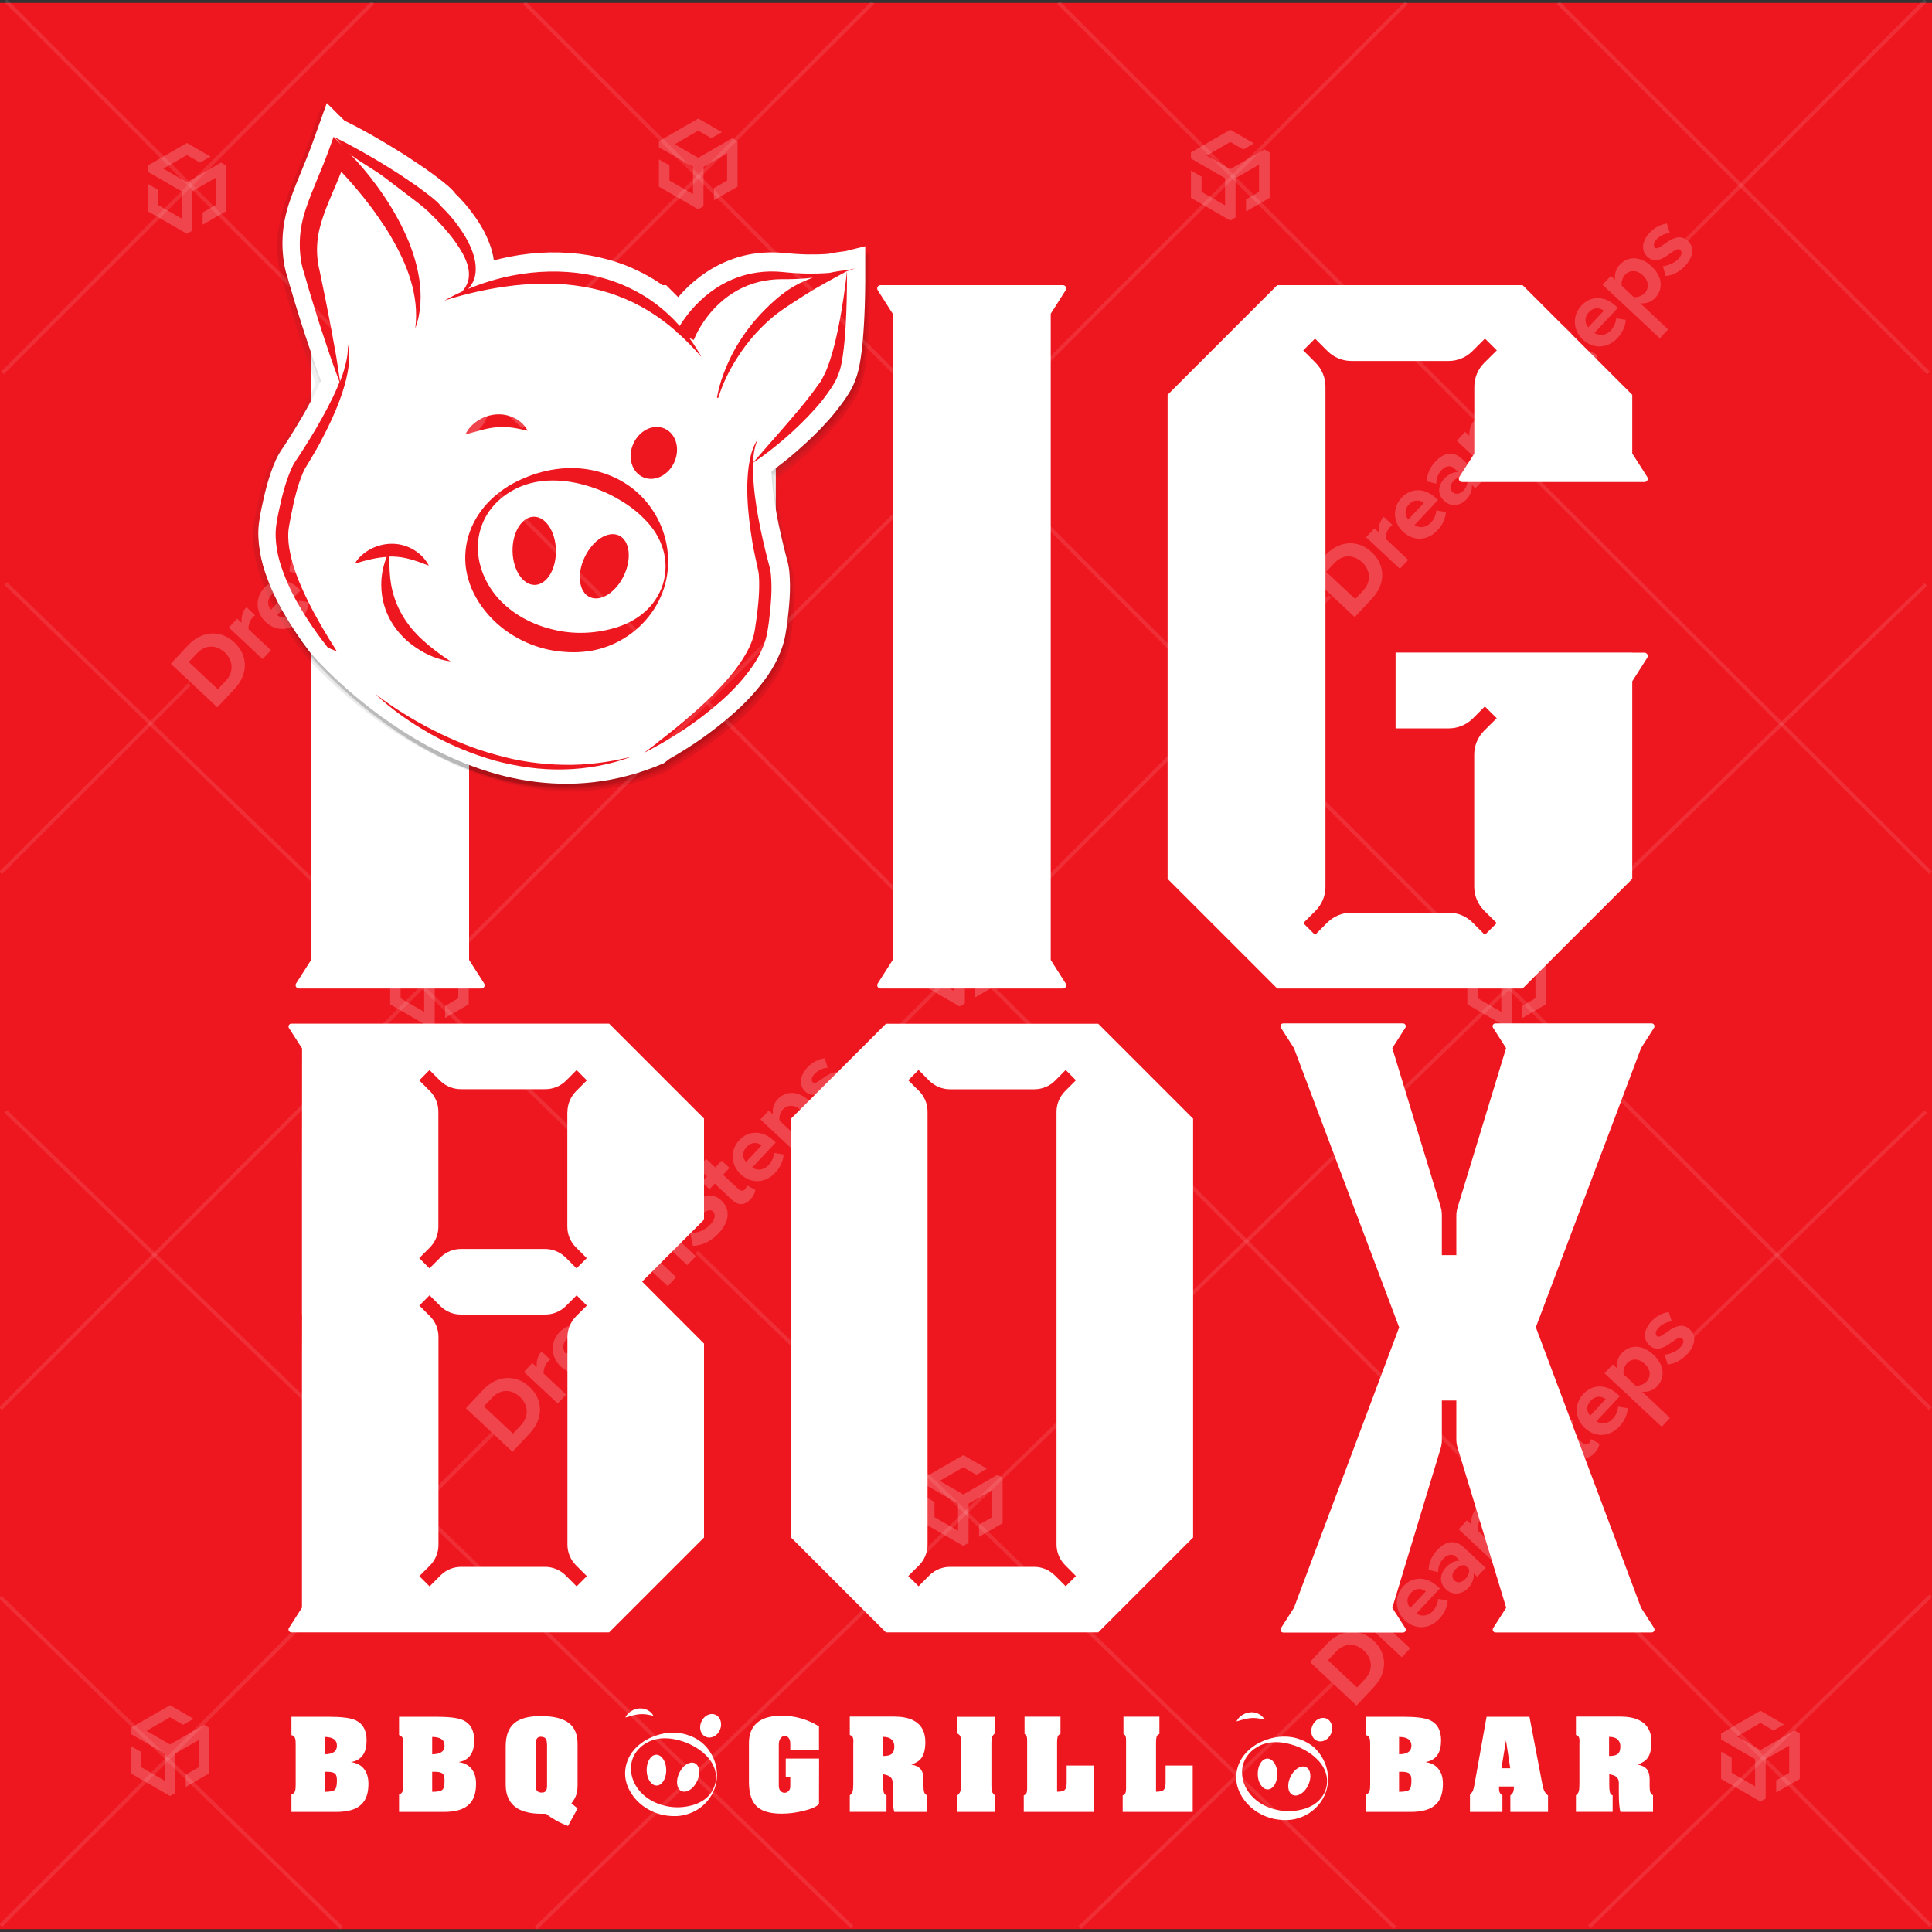 <?xml version="1.0" encoding="utf-8"?>
<!-- Generator: Adobe Illustrator 22.0.1, SVG Export Plug-In . SVG Version: 6.00 Build 0)  -->
<svg version="1.1" id="Layer_1" xmlns="http://www.w3.org/2000/svg" xmlns:xlink="http://www.w3.org/1999/xlink" x="0px" y="0px"
	 viewBox="0 0 2000 2000" style="enable-background:new 0 0 2000 2000;" xml:space="preserve">
<rect x="0" y="0" width="2000" height="2000" fill="#333333" stroke="none"/>
<style type="text/css">
	.st0{fill:#EE1720;}
	.st1{fill:#FFFFFF;}
	.st2{opacity:8.000000e-02;fill:url(#SVGID_1_);enable-background:new    ;}
	.st3{opacity:8.000000e-02;fill:url(#SVGID_2_);enable-background:new    ;}
	.st4{opacity:8.000000e-02;fill:url(#SVGID_3_);enable-background:new    ;}
	.st5{opacity:8.000000e-02;fill:url(#SVGID_4_);enable-background:new    ;}
	.st6{fill:#DF5F6C;}
	.st7{opacity:0.2;}
	.st8{display:none;fill:#FFFFFF;}
	.st9{opacity:0.1;fill:#FFFFFF;enable-background:new    ;}
</style>
<g>
	<rect x="-2.7" y="3" class="st0" width="2002.7" height="1994"/>
</g>
<g>
	<path class="st1" d="M728.8,1390.9v200.7c-38.3,38.4-59.8,59.8-98.2,98.2h-318h-11c-2.3,0-3.7-2.6-2.5-4.5l13.5-21.1v-257.6
		l0.1-45.9h-0.1v-140.6l0.1-134.8l-13.6-21.1c-1.2-2,0.2-4.5,2.5-4.5h25.8h303.2c38.4,38.4,59.8,59.9,98.2,98.2v104.6v0.1
		c-25.5,25.5-43.6,43.6-64.1,64.1C685.2,1347.3,703.2,1365.4,728.8,1390.9z M587.4,1151.1c0-8,3.2-15.6,8.8-21.4l11.3-11.3
		l-10.6-10.7l-11,11c-5.7,5.7-13.4,8.8-21.4,8.8H477c-8,0-15.7-3.2-21.4-8.8l-11-11l-10.6,10.7l11,11c5.7,5.7,8.8,13.3,8.8,21.4
		v69.3v49.9c0,8-3.2,15.7-8.8,21.4l-11,11l10.6,10.6l11.3-11.3c5.7-5.7,13.4-8.8,21.4-8.8h86.8c8,0,15.7,3.2,21.4,8.8l11.3,11.3
		l10.6-10.6l-11.3-11.3c-5.7-5.7-8.8-13.3-8.8-21.3v-40.9v-77.8H587.4z M587.4,1384.2c0-8,3.2-15.7,8.8-21.4l11.3-11.3l-10.6-10.6
		l-11,11c-5.7,5.7-13.4,8.9-21.4,8.9H477c-8,0-15.6-3.2-21.3-8.9l-11-11l-10.6,10.6l11,11c5.7,5.7,8.8,13.4,8.8,21.4v22.7v192.6
		c0,8-3.2,15.7-8.8,21.4l-11,11l10.6,10.6l11.4-11.4c5.7-5.7,13.3-8.8,21.3-8.8h86.8c8,0,15.6,3.2,21.3,8.8l11.4,11.4l10.6-10.6
		l-11.3-11.3c-5.7-5.7-8.8-13.4-8.8-21.4v-13.5V1384.2z"/>
	<path class="st1" d="M1235.1,1158v175.7v203.6v54.3c-38.4,38.4-59.8,59.8-98.2,98.2H917.1c-38.4-38.4-59.8-59.8-98.2-98.2v-54.3
		v-203.6V1158c38.4-38.4,59.8-59.8,98.2-98.2h219.8C1175.3,1098.2,1196.7,1119.6,1235.1,1158z M1102.6,1620.2
		c-5.7-5.7-8.9-13.4-8.9-21.4v-265.1v-182.8c0-8,3.2-15.7,8.9-21.4l11.2-11.2l-10.6-10.7l-11.1,11.2c-5.7,5.7-13.4,8.8-21.4,8.8
		h-87.3c-8,0-15.7-3.2-21.4-8.8l-11.1-11.2l-10.7,10.7l11.2,11.1c5.7,5.7,8.8,13.3,8.8,21.4v386.5v61.7c0,8-3.2,15.7-8.8,21.4
		l-11.2,11.1l10.7,10.6l11.2-11.3c5.7-5.7,13.4-8.8,21.4-8.8h87.1c8,0,15.6,3.2,21.3,8.8l11.3,11.3l10.6-10.6L1102.6,1620.2z"/>
	<path class="st1" d="M1709.8,1689.9H1684h-110h-25.8c-2.3,0-3.7-2.6-2.5-4.5l13.5-21.1l0,0l-50.3-165.7c-0.9-2.8-1.3-5.7-1.3-8.8
		v-40h-15v40.9c0,2.9-0.4,5.9-1.3,8.8l-50,164.9l13.5,21.1c1.3,2-0.2,4.5-2.5,4.5h-25.8h-72.2l0,0h-25.8c-2.3,0-3.8-2.6-2.5-4.5
		l13.5-21.1l108.9-290.3L1339.5,1085l0,0l-13.5-21.1c-1.3-2,0.2-4.5,2.5-4.5h25.8l0,0h72.2l0,0h25.8c2.3,0,3.8,2.6,2.5,4.5
		l-13.5,21.1l50,164.1c0.9,2.9,1.3,5.8,1.3,8.8v41.4h15v-40.6c0-2.9,0.4-5.9,1.3-8.8l50.2-164.9l-13.5-21.1c-1.3-2,0.2-4.5,2.5-4.5
		h25.8H1684l0,0h25.8c2.3,0,3.7,2.6,2.5,4.5l-13.5,21.1l0,0l-108.9,289l108.9,290.3l13.5,21
		C1713.5,1687.3,1712.1,1689.9,1709.8,1689.9z"/>
</g>
<g>
	<path class="st1" d="M347.8,1875.7h-46.1v-17.9c2-0.9,3.3-2.1,3.7-3.6c0.5-1.5,0.7-3.7,0.7-6.5v-40.6c0-3.5-0.1-5.8-0.4-6.9
		c-0.6-2.3-1.9-3.6-4-4v-19h38c13.4,0,22.6,1.1,27.7,3.3c8,3.4,12.1,10.5,12.1,21.1c0,6.3-1.2,11.3-3.6,14.9
		c-2.8,4.2-7,6.7-12.6,7.6c6.3,0.9,11,3.5,14.1,7.9c2.7,3.8,4,8.7,4,14.6c0,9.6-2.4,16.7-7.2,21.2
		C368.9,1873.2,360.1,1875.7,347.8,1875.7z M348.8,1807.1c0-6-4.3-9-12.8-9v17.9C344.6,1816,348.8,1813,348.8,1807.1z M348.8,1843.3
		c0-3.8-0.7-6.3-2.2-7.4s-3.9-1.7-7.3-1.7c-1.4,0-2.5,0-3.3,0v20.7c5.4,0,8.8-0.7,10.4-2S348.8,1848.4,348.8,1843.3z"/>
	<path class="st1" d="M459.2,1875.7h-46.1v-17.9c2-0.9,3.3-2.1,3.7-3.6c0.5-1.5,0.7-3.7,0.7-6.5v-40.6c0-3.5-0.1-5.8-0.4-6.9
		c-0.6-2.3-1.9-3.6-4-4v-19h38c13.4,0,22.6,1.1,27.7,3.3c8,3.4,12.1,10.5,12.1,21.1c0,6.3-1.2,11.3-3.6,14.9
		c-2.8,4.2-7,6.7-12.6,7.6c6.3,0.9,11,3.5,14.1,7.9c2.7,3.8,4,8.7,4,14.6c0,9.6-2.4,16.7-7.2,21.2
		C480.3,1873.2,471.5,1875.7,459.2,1875.7z M460.2,1807.1c0-6-4.3-9-12.8-9v17.9C456,1816,460.2,1813,460.2,1807.1z M460.2,1843.3
		c0-3.8-0.7-6.3-2.2-7.4c-1.4-1.1-3.9-1.7-7.3-1.7c-1.4,0-2.5,0-3.3,0v20.7c5.4,0,8.8-0.7,10.4-2
		C459.4,1851.6,460.2,1848.4,460.2,1843.3z"/>
	<path class="st1" d="M597.9,1872.1l-9.9,18.1c-4.7-1.7-8.9-3.7-12.7-5.8c-3.8-2.2-7.1-4.4-10-6.8h-4.7c-10.7,0-19.1-1.9-25.3-5.7
		c-7.8-5-11.8-13.1-11.8-24.3v-39.8c0-10.9,2.9-18.8,8.7-23.8s15-7.5,27.5-7.5c13,0,22.6,2.3,28.9,7c6.2,4.6,9.3,11.9,9.3,21.9v42.5
		c0,3.6-0.4,6.7-1.1,9.3c-1.1,3.4-2.8,6.7-5.3,9.6L597.9,1872.1z M566.3,1848.7v-2.9V1807c0-3.5-0.5-5.9-1.4-7.2
		c-1-1.2-2.7-1.9-5.2-1.9c-2,0-3.4,0.8-4.2,2.4s-1.1,3.8-1.1,6.6v38.8c0,3.4,0.2,5.6,0.7,6.7c0.9,2.2,2.7,3.3,5.6,3.3
		c2.2,0,3.7-0.6,4.5-1.9C565.9,1852.7,566.3,1850.9,566.3,1848.7z"/>
	<path class="st1" d="M847.8,1867.4c-2.4,2.9-7.9,5.3-16.7,7.4c-7.6,1.8-14.8,2.7-21.8,2.7c-11.4,0-19.7-2.2-25-6.7
		c-6-5.1-9-13.7-9-25.9v-40.6c0-9.1,2.8-16.1,8.5-20.9c5.6-4.9,14.2-7.3,25.7-7.3c6.5,0,13.1,0.9,19.7,2.8
		c6.7,1.9,12.8,4.6,18.6,8.3v24.4h-29.7v-6.3c0-2.8-0.6-4.9-1.7-6.2c-1.1-1.4-2.5-2.1-4.1-2.1c-1.5,0-2.9,0.8-4.2,2.4
		s-1.9,3.9-1.9,6.7v42.3c0,2.5,0.6,4.4,1.8,5.6c1.2,1.3,2.6,1.9,4.2,1.9c1.5,0,2.9-0.6,4.1-1.8c1.2-1.2,1.8-2.8,1.8-4.9v-9.7h-4.7
		v-19h34.5L847.8,1867.4L847.8,1867.4z"/>
	<path class="st1" d="M959.2,1875.7h-33.4c-0.6-1.8-1-4.4-1.3-7.8s-0.4-7.7-0.4-13.1v-9c0-3.2-1.1-5.5-3.3-6.9
		c-1.2-0.9-3.4-1.6-6.6-2.2v11.8c0,2.7,0.2,4.9,0.6,6.7c0.4,1.8,1.3,2.9,2.9,3.3v17.1h-38v-17.1c1.6-1.2,2.6-2.7,3-4.3
		c0.4-1.6,0.6-4.1,0.6-7.5v-40.8c0.1-1.7,0.1-3,0.1-3.7c0-1.6-0.2-2.9-0.6-3.8c-0.4-0.9-1.5-1.7-3.1-2.4v-19h45.4
		c8.1,0,14.7,1.2,19.7,3.6c8.7,4.2,13.1,11.8,13.1,22.7c0,7.5-1.4,13.1-4.2,16.8c-2.1,2.8-5.6,5-10.3,6.6c5,0.9,8.4,2.7,10.3,5.6
		c1.5,2.3,2.3,5.6,2.3,9.8v7.2c0,2.4,0.2,4.3,0.6,5.7c0.4,1.4,1.3,2.6,2.9,3.4v17.3H959.2z M925.8,1807.8c0-3-1-5.3-2.9-7.1
		c-1.9-1.8-4.8-2.7-8.8-2.7v19.8c3.8,0,6.6-0.5,8.2-1.6C924.6,1814.9,925.8,1812,925.8,1807.8z"/>
	<path class="st1" d="M1030,1875.7h-39v-17.1c1.4-1.1,2.4-2.4,2.9-3.7c0.5-1.3,0.8-2.8,0.8-4.3c-0.1-1.6-0.1-2.9-0.1-3.7v-42.5
		c0.1-1.5,0.1-2.7,0.1-3.4c0-1.4-0.2-2.6-0.6-3.6c-0.4-1-1.5-2-3.1-3v-17.1h39v17.1c-1.2,0.9-2.2,2-2.8,3.4
		c-0.6,1.4-0.9,3.6-0.9,6.7v43.4c0,3,0.1,5,0.4,6.2c0.2,1.2,1.4,2.8,3.4,4.7L1030,1875.7L1030,1875.7z"/>
	<path class="st1" d="M1132.3,1875.7h-72.5v-17.1c1.5-0.6,2.5-1.4,2.9-2.6c0.4-1.1,0.6-2.6,0.6-4.5c0-1.3,0-2.3,0-3v-44.2
		c0-1.4,0-2.5,0-3.2c0-1.4-0.2-2.7-0.5-3.7s-1.1-1.8-2.2-2.4v-17.9h37.2v17.9c-1.5,0.6-2.5,1.5-2.9,2.9c-0.4,1.3-0.6,3.2-0.6,5.6
		c0,1.8,0,3.2,0,4.2v47.1c3.5,0,6-0.5,7.3-1.4c1.7-1.2,2.6-3.8,2.6-7.6v-18.1h28.1V1875.7z"/>
	<path class="st1" d="M1234.7,1875.7h-72.5v-17.1c1.5-0.6,2.5-1.4,2.9-2.6c0.4-1.1,0.6-2.6,0.6-4.5c0-1.3,0-2.3,0-3v-44.2
		c0-1.4,0-2.5,0-3.2c0-1.4-0.2-2.7-0.5-3.7s-1.1-1.8-2.2-2.4v-17.9h37.2v17.9c-1.5,0.6-2.5,1.5-2.9,2.9c-0.4,1.3-0.6,3.2-0.6,5.6
		c0,1.8,0,3.2,0,4.2v47.1c3.5,0,6-0.5,7.3-1.4c1.7-1.2,2.6-3.8,2.6-7.6v-18.1h28.1V1875.7z"/>
	<path class="st1" d="M1460.1,1875.7H1414v-17.9c2-0.9,3.3-2.1,3.7-3.6c0.5-1.5,0.7-3.7,0.7-6.5v-40.6c0-3.5-0.1-5.8-0.4-6.9
		c-0.6-2.3-1.9-3.6-4-4v-19h38c13.4,0,22.6,1.1,27.7,3.3c8,3.4,12.1,10.5,12.1,21.1c0,6.3-1.2,11.3-3.6,14.9
		c-2.8,4.2-7,6.7-12.6,7.6c6.3,0.9,11,3.5,14.1,7.9c2.7,3.8,4,8.7,4,14.6c0,9.6-2.4,16.7-7.2,21.2
		C1481.1,1873.2,1472.3,1875.7,1460.1,1875.7z M1461.1,1807.1c0-6-4.3-9-12.8-9v17.9C1456.8,1816,1461.1,1813,1461.1,1807.1z
		 M1461.1,1843.3c0-3.8-0.7-6.3-2.2-7.4s-3.9-1.7-7.3-1.7c-1.4,0-2.5,0-3.3,0v20.7c5.4,0,8.8-0.7,10.4-2
		C1460.3,1851.6,1461.1,1848.4,1461.1,1843.3z"/>
	<path class="st1" d="M1602.5,1875.7h-39v-17.1c1.2-1,2.2-2,2.8-3.2c0.6-1.2,0.9-3.2,0.9-6h-15.5c0,2.9,0.2,4.9,0.7,6
		s1.4,2.2,2.9,3.2v17.1h-33.6v-17.9c1.5-1.5,2.6-2.9,3.1-4.2c0.5-1.2,1-3.2,1.5-5.9l12.6-70.5h44.4l13.6,71.3
		c1,4.9,2.8,8.2,5.6,10.1V1875.7z M1563.4,1830.5l-4.4-28.9l-4.7,28.9H1563.4z"/>
	<path class="st1" d="M1710.9,1875.7h-33.4c-0.6-1.8-1-4.4-1.3-7.8s-0.4-7.7-0.4-13.1v-9c0-3.2-1.1-5.5-3.3-6.9
		c-1.2-0.9-3.4-1.6-6.6-2.2v11.8c0,2.7,0.2,4.9,0.6,6.7c0.4,1.8,1.3,2.9,2.9,3.3v17.1h-38v-17.1c1.6-1.2,2.6-2.7,3-4.3
		c0.4-1.6,0.6-4.1,0.6-7.5v-40.8c0.1-1.7,0.1-3,0.1-3.7c0-1.6-0.2-2.9-0.6-3.8s-1.5-1.7-3.1-2.4v-19h45.4c8.1,0,14.7,1.2,19.7,3.6
		c8.7,4.2,13.1,11.8,13.1,22.7c0,7.5-1.4,13.1-4.2,16.8c-2.1,2.8-5.6,5-10.3,6.6c5,0.9,8.4,2.7,10.3,5.6c1.5,2.3,2.3,5.6,2.3,9.8
		v7.2c0,2.4,0.2,4.3,0.6,5.7c0.4,1.4,1.3,2.6,2.9,3.4v17.3H1710.9z M1677.4,1807.8c0-3-1-5.3-2.9-7.1c-1.9-1.8-4.8-2.7-8.8-2.7v19.8
		c3.8,0,6.6-0.5,8.2-1.6C1676.3,1814.9,1677.4,1812,1677.4,1807.8z"/>
</g>
<g>
	<g>
		<g>
			<path class="st1" d="M730.7,1798c5.3,2.3,11.9-0.9,14.6-7.3c2.7-6.3,0.6-13.3-4.7-15.6c-5.3-2.3-11.9,0.9-14.6,7.3
				C723.2,1788.7,725.3,1795.7,730.7,1798z"/>
			<path class="st1" d="M679.3,1816.5c-5.6,0.1-10,7.3-9.9,16.1c0.1,8.8,4.8,15.9,10.4,15.8c5.6-0.1,10-7.3,9.9-16.2
				C689.6,1823.5,684.9,1816.4,679.3,1816.5z"/>
			<path class="st1" d="M719.3,1825.3c-5.1-2.4-12.3,2-16.1,10c-3.8,7.9-2.9,16.4,2.2,18.8c5.1,2.4,12.3-2,16.1-10
				C725.4,1836.2,724.4,1827.8,719.3,1825.3z"/>
			<g>
				<g>
					<g>
						<path class="st1" d="M668.7,1774.7c2.4,0.3,4.8,0.9,7.7,1.5c-2.6-5.2-9-8.3-15.1-7.6c-3,0.3-5.9,1.4-8.3,3
							c-2.4,1.6-4.5,3.7-5.7,6.4c5.5-1.6,10.1-3,14.6-3.4C664.1,1774.4,666.4,1774.4,668.7,1774.7z"/>
					</g>
					<g>
						<g>
							<path class="st1" d="M721.9,1800.6c-5.1-3.1-10.9-5.2-16.7-6.3c-11.8-2-23.9,0.5-34.1,5.7c-10.2,5.1-19.1,13.9-22.5,25.6
								c-1.7,5.7-2,12.1-0.6,18.1s4.3,11.6,8,16.4c7.5,9.7,18.6,16.3,30.5,18.8c5.9,1.1,12.1,1.6,18.1,0.7c6-0.8,11.8-2.9,16.9-6
								c10.3-6.2,17.5-16.4,19.8-27.4c2.4-11,0.2-23.2-6.6-33.1C731.5,1808.1,727,1803.8,721.9,1800.6z M739.3,1829.8
								c2,5.1,2.4,10.8,1.2,16.1c-1.2,5.4-4.1,10.3-7.9,14.1c-3.9,3.8-8.7,6.4-13.6,8.1c-10,3.2-20.4,3.7-30.4,1.3
								c-9.9-2.2-19.2-7.2-26-14.8c-6.6-7.5-10.6-17.6-9.2-27.9c0.7-5.1,2.8-10.2,6.2-14.3c3.3-4.2,7.8-7.5,12.7-9.7
								c10-4.5,21.3-3.8,31.2-1c5,1.4,9.8,3.3,14.3,5.8s8.8,5.4,12.5,9.1C734.1,1820.3,737.4,1824.7,739.3,1829.8z"/>
						</g>
					</g>
					<g>
						<path class="st1" d="M1363.3,1802c5.3,2.3,11.9-0.9,14.6-7.3c2.7-6.3,0.6-13.3-4.7-15.6c-5.3-2.3-11.9,0.9-14.6,7.3
							C1355.8,1792.7,1357.9,1799.7,1363.3,1802z"/>
					</g>
					<g>
						<path class="st1" d="M1311.9,1820.5c-5.6,0.1-10,7.3-9.9,16.1c0.1,8.8,4.8,15.9,10.4,15.8s10-7.3,9.9-16.2
							C1322.2,1827.5,1317.6,1820.4,1311.9,1820.5z"/>
					</g>
					<g>
						<path class="st1" d="M1352,1829.3c-5.1-2.4-12.3,2-16.1,10c-3.8,7.9-2.9,16.4,2.2,18.8s12.3-2,16.1-10
							C1358,1840.2,1357,1831.8,1352,1829.3z"/>
					</g>
					<g>
						<path class="st1" d="M1301.4,1778.7c2.4,0.3,4.8,0.9,7.7,1.5c-2.6-5.2-9-8.3-15.1-7.6c-3,0.3-5.9,1.4-8.3,3s-4.5,3.7-5.7,6.4
							c5.5-1.6,10.1-3,14.6-3.4C1296.8,1778.4,1299,1778.4,1301.4,1778.7z"/>
					</g>
					<g>
						<g>
							<path class="st1" d="M1354.5,1804.7c-5.1-3.1-10.9-5.2-16.7-6.3c-11.8-2-23.9,0.5-34.1,5.7c-10.2,5.1-19.1,13.9-22.5,25.6
								c-1.7,5.7-2,12.1-0.6,18.1s4.3,11.6,8,16.4c7.5,9.7,18.6,16.3,30.5,18.8c5.9,1.1,12.1,1.6,18.1,0.7c6-0.8,11.8-2.9,16.9-6
								c10.3-6.2,17.5-16.4,19.8-27.4c2.4-11,0.2-23.2-6.6-33.1C1364.1,1812.1,1359.7,1807.8,1354.5,1804.7z M1371.9,1833.8
								c2,5.1,2.4,10.8,1.2,16.1c-1.2,5.4-4.1,10.3-7.9,14.1c-3.9,3.8-8.7,6.4-13.6,8.1c-10,3.2-20.4,3.7-30.4,1.3
								c-9.9-2.2-19.2-7.2-26-14.8c-6.6-7.5-10.6-17.6-9.2-27.9c0.7-5.1,2.8-10.2,6.2-14.3c3.3-4.2,7.8-7.5,12.7-9.7
								c10-4.5,21.3-3.8,31.2-1c5,1.4,9.8,3.3,14.3,5.8s8.8,5.4,12.5,9.1C1366.8,1824.3,1370,1828.7,1371.9,1833.8z"/>
						</g>
					</g>
				</g>
			</g>
		</g>
	</g>
</g>
<g>
	<path class="st1" d="M803.1,408.7v28.5v203.3C758.8,684.8,734,709.6,689.6,754H512.3c-9.3,0-18.2-3.7-24.7-10.2l-13-13L462.4,743
		l13,13c6.5,6.5,10.2,15.5,10.2,24.7v213l15.6,24.4c1.4,2.3-0.2,5.2-2.9,5.2h-12.7H322.1h-12.7c-2.6,0-4.3-3-2.9-5.2l15.6-24.4V754
		V632.1v-40.5l0.2-266.8l-15.8-24.4c-1.4-2.3,0.3-5.2,2.9-5.2h29.9h350.3C733.9,339.6,758.8,364.4,803.1,408.7z M639.8,400.3
		c0-9.3,3.7-18.2,10.2-24.7l12.8-12.7l-12.3-12.3l-12.8,12.9c-6.5,6.5-15.5,10.2-24.7,10.2H512.1c-9.3,0-18.2-3.7-24.7-10.2
		l-12.8-12.9l-12.2,12.3l13,13c6.5,6.5,10.2,15.4,10.2,24.6v191.1v40.5v16.6c0,9.3-3.7,18.2-10.2,24.7l-13,13l12.2,12.2l12.8-12.8
		c6.5-6.5,15.5-10.3,24.7-10.3H613c9.3,0,18.2,3.8,24.7,10.3l12.8,12.8l12.3-12.2L650,673.6c-6.5-6.5-10.2-15.5-10.2-24.7V437.2
		V400.3z"/>
	<path class="st1" d="M1103.2,1018.1c1.5,2.3-0.2,5.2-2.9,5.2h-12.7h-17.1H941.4h-17.2h-12.7c-2.7,0-4.3-3-2.9-5.2l15.5-24.3V324.7
		l-15.5-24.3c-1.4-2.3,0.2-5.2,2.9-5.2h12.7h17.2h129.1h17.1h12.7c2.7,0,4.4,3,2.9,5.2l-15.5,24.4v668.9L1103.2,1018.1z"/>
	<path class="st1" d="M1705.2,680.9l-15.5,24.4V733v21v155.8c-44.3,44.4-69.1,69.1-113.5,113.5h-254
		c-44.4-44.4-69.1-69.1-113.5-113.5V793.6V471.5v-62.8c44.3-44.3,69.1-69.1,113.5-113.5h254c44.3,44.3,69.1,69.1,113.5,113.5v60.7
		l15.5,24.3c1.5,2.3-0.2,5.3-2.8,5.3h-12.7h-163.4h-12.7c-2.7,0-4.3-3.1-2.9-5.3l15.5-24.2v-69.1c0-9.3,3.7-18.2,10.2-24.7l13.1-13
		l-12.3-12.2l-13,13c-6.5,6.5-15.4,10.2-24.6,10.2H1399c-9.3,0-18.2-3.7-24.7-10.2l-13-13l-12.2,12.2l12.7,12.7
		c6.5,6.5,10.3,15.5,10.3,24.7v393.4v124.7c0,9.3-3.8,18.2-10.3,24.7l-12.7,12.7l12.2,12.2l12.8-12.8c6.5-6.5,15.5-10.2,24.7-10.2
		h100.9c9.3,0,18.2,3.7,24.7,10.2l12.7,12.8l12.3-12.2l-13.1-13c-6.5-6.5-10.2-15.5-10.2-24.7V781.2c0-9.3,3.7-18.2,10.2-24.7
		l13.1-13l-12.3-12.2l-12.5,12.5c-6.5,6.5-15.5,10.2-24.7,10.2h-55.2v-78.5h244.8v0.1h12.7C1705,675.6,1706.7,678.6,1705.2,680.9z"
		/>
</g>
<g>
	
		<radialGradient id="SVGID_1_" cx="466.098" cy="1790.023" r="313.65" gradientTransform="matrix(0.977 0.215 0.215 -0.977 -282.883 2137.626)" gradientUnits="userSpaceOnUse">
		<stop  offset="0" style="stop-color:#FFFFFF"/>
		<stop  offset="1" style="stop-color:#000000"/>
	</radialGradient>
	<path class="st2" d="M900.6,300.5v-37.6l-15.9,3.9c-1.4,0.4-2.7,0.8-4,1.1c0,0-13.4,1.6-18.3,2.9c-6.4,0.5-13.3,0.7-21.5,0.6
		c-8.3-0.2-16-0.7-23.5-1.5c-10.4-1.1-20.7-0.9-30.6,0.5c-20.6,2.8-40.5,11.2-57.7,24.3c-8,6.1-15.5,13.1-22.3,21.1
		c-4.4-3.9-8.9-7.5-13.5-10.8c-10.8-8-23-14.8-37.5-21c-12.5-5.1-25.2-8.8-40.9-11.7c-26.8-4.5-54.6-4-82.6,1.5
		c-5.4,1.1-10.9,2.3-16.2,3.7c-0.8-6.3-2.6-12.9-5.3-19.5c-3.6-9.1-8.5-17.8-16.1-28.3c-5.4-7.5-11.7-14.8-18.1-20.9
		c-3.1-4.1-5.8-6.5-7.9-8.3l-1.2-1c-2.4-2-4.8-3.9-7.3-5.9c-4.6-3.5-9.2-6.9-14.1-10.4c-9.3-6.3-18.5-12.6-27.9-18.4
		c-9.4-5.9-19.1-11.6-29.2-17.4c-8.8-4.9-17.9-9.9-27.5-14.5l-18.3-18.2L328,157.1c-2.9,8.1-6.3,16.3-9.8,24.9
		c-4.5,10.9-9.2,22.2-13.3,34.2c-4.5,12.9-7.1,26.3-7.5,38.8c-0.3,6.7,0,13.5,0.8,20.2c0.7,6,1.8,12.6,4.3,19.8
		c4.9,17.3,10.5,35.9,17.8,58.5l9.7,28.9c2.3,6.6,4.6,13.2,7.1,19.8c-6.2,14.2-13.7,27.5-20.2,38.7c-3.9,6.6-8,13.2-11.9,19.5
		l-6.2,9.4c-2.8,4.1-6,8.8-8.3,13.9c-8,17.9-11.8,35.5-15.2,51.3c-0.8,4.2-1.6,8.4-2.2,12.8c-0.8,5.2-1,10.8-0.8,16.5
		c0.4,9.6,2.1,19.5,4.9,29.5c4.9,16.4,11.9,32.4,21.4,48.8c7.9,13.6,17,27.3,27.3,40.7c0,0,168.1,200.1,366,114.6l0,0l5.9-4.5
		c23.8-13.5,45.8-29,65.3-46.1c14.3-12.5,26.1-25.4,36-39.5c5.9-8.4,10.6-17.3,14.1-26.3c2-5.3,3.5-10.7,4.5-15.9
		c0.8-4.4,1.4-8.5,2.1-13.3c1.8-15.6,3.9-33.4,2.1-52.9c-0.5-5.5-1.9-10.9-3.2-15.4l-2.8-11.1c-1.8-7.5-3.5-15-5.1-22.4
		c-2.6-13.2-5.5-28.7-6.7-44.6c-0.3-3.4-0.5-6.9-0.6-10.3c8.8-6.3,17.7-13.4,27.1-21.5c12.1-10.6,22.7-20.9,32.1-31.5
		c4.8-5.3,9.7-11.3,15.4-19.3c4.5-6.5,9.5-13.8,12.6-23.1C894.1,392.5,900.1,369.1,900.6,300.5z"/>
	
		<radialGradient id="SVGID_2_" cx="454.99" cy="1792.759" r="313.699" gradientTransform="matrix(0.977 0.215 0.215 -0.977 -282.883 2137.626)" gradientUnits="userSpaceOnUse">
		<stop  offset="0" style="stop-color:#FFFFFF"/>
		<stop  offset="1" style="stop-color:#000000"/>
	</radialGradient>
	<path class="st3" d="M890.6,295.3l-0.1-37.6l-15.9,3.9c-1.4,0.4-2.7,0.7-4,1.1c0,0-13.4,1.6-18.3,2.9c-6.4,0.5-13.3,0.7-21.5,0.6
		c-8.3-0.2-16-0.7-23.5-1.5c-10.4-1.1-20.7-0.9-30.6,0.5c-20.6,2.8-40.6,11.2-57.7,24.3c-8,6-15.5,13.1-22.3,21.1
		c-4.4-3.9-8.9-7.5-13.5-10.8c-10.8-8-23-14.8-37.5-21c-12.5-5.1-25.2-8.8-40.9-11.7c-26.8-4.5-54.6-4-82.6,1.5
		c-5.4,1.1-10.9,2.3-16.2,3.7c-0.8-6.4-2.5-12.9-5.2-19.5c-3.6-9.1-8.6-17.8-16.1-28.3c-5.4-7.5-11.7-14.8-18.1-20.9
		c-3.1-4.1-5.9-6.5-7.9-8.3l-1.2-1c-2.4-2-4.8-3.9-7.2-5.8c-4.6-3.5-9.2-6.9-14.1-10.4c-9.3-6.4-18.5-12.6-27.9-18.4
		c-9.4-5.9-19.1-11.6-29.2-17.4c-8.8-4.9-17.9-9.9-27.5-14.5L333,109.6L317.8,152c-2.9,8.1-6.3,16.3-9.9,24.9
		c-4.5,10.9-9.2,22.2-13.3,34.2c-4.5,12.9-7.1,26.3-7.5,38.8c-0.3,6.7,0,13.5,0.8,20.2c0.7,6,1.8,12.6,4.3,19.8
		c4.9,17.3,10.5,35.9,17.8,58.4l9.7,28.9c2.3,6.6,4.7,13.2,7.1,19.8c-6.2,14.2-13.6,27.5-20.2,38.8c-3.9,6.6-7.9,13.2-11.9,19.5
		l-6.2,9.4c-2.8,4.1-6,8.8-8.3,13.9c-8,17.9-11.8,35.5-15.2,51.3c-0.8,4.2-1.6,8.4-2.2,12.8c-0.8,5.2-1.1,10.8-0.8,16.6
		c0.4,9.6,2.1,19.5,5,29.5c4.9,16.4,11.9,32.3,21.4,48.8c7.9,13.6,17,27.3,27.3,40.7c0,0,168.1,200.1,366,114.6l0,0l5.9-4.6
		c23.8-13.5,45.7-29,65.2-46.1c14.3-12.5,26.1-25.4,36-39.4c5.9-8.4,10.7-17.3,14.1-26.3c2-5.3,3.6-10.7,4.5-15.9
		c0.8-4.4,1.4-8.6,2.1-13.3c1.8-15.7,3.9-33.4,2.1-52.9c-0.5-5.5-1.9-10.9-3.2-15.4l-2.8-11.1c-1.8-7.5-3.5-15-5.1-22.4
		c-2.6-13.1-5.5-28.7-6.8-44.6c-0.3-3.4-0.5-6.9-0.6-10.3c8.8-6.3,17.7-13.4,27.1-21.5c12.1-10.6,22.7-20.9,32.1-31.5
		c4.8-5.3,9.7-11.3,15.4-19.3c4.5-6.5,9.5-13.8,12.6-23.1C884,387.4,890,363.9,890.6,295.3z"/>
	
		<radialGradient id="SVGID_3_" cx="460.071" cy="1792.409" r="313.667" gradientTransform="matrix(0.977 0.215 0.215 -0.977 -282.883 2137.626)" gradientUnits="userSpaceOnUse">
		<stop  offset="0" style="stop-color:#FFFFFF"/>
		<stop  offset="1" style="stop-color:#000000"/>
	</radialGradient>
	<path class="st4" d="M895.2,296.6V259l-15.9,3.9c-1.4,0.4-2.7,0.8-4,1.1c0,0-13.4,1.6-18.3,2.9c-6.4,0.5-13.3,0.7-21.5,0.6
		c-8.3-0.2-16-0.7-23.5-1.5c-10.4-1.1-20.8-0.9-30.6,0.5c-20.6,2.8-40.5,11.2-57.7,24.3c-8,6-15.5,13.1-22.3,21.1
		c-4.4-3.9-8.9-7.5-13.5-10.8c-10.8-8-23-14.8-37.5-20.9c-12.5-5.1-25.2-8.8-40.9-11.7c-26.8-4.5-54.6-4-82.6,1.5
		c-5.4,1.1-10.9,2.3-16.2,3.8c-0.8-6.4-2.5-12.9-5.2-19.5c-3.6-9.1-8.5-17.8-16.1-28.3c-5.4-7.5-11.7-14.8-18.1-20.9
		c-3.1-4.1-5.9-6.5-7.9-8.3l-1.2-1.1c-2.4-2-4.8-4-7.3-5.8c-4.6-3.5-9.2-6.9-14.1-10.4c-9.3-6.4-18.5-12.6-27.9-18.4
		c-9.5-5.9-19.1-11.6-29.2-17.4c-8.8-4.9-17.9-9.9-27.5-14.5L337.9,111l-15.2,42.4c-2.9,8.1-6.3,16.3-9.8,24.9
		c-4.5,10.9-9.2,22.2-13.3,34.2c-4.5,12.9-7.1,26.3-7.5,38.8c-0.3,6.7,0,13.5,0.8,20.2c0.7,6,1.8,12.5,4.3,19.8
		c4.9,17.3,10.5,35.9,17.8,58.4l9.7,28.9c2.3,6.6,4.7,13.2,7.1,19.8c-6.2,14.2-13.7,27.5-20.2,38.8c-3.9,6.6-8,13.2-11.9,19.5
		l-6.1,9.5c-2.8,4-6,8.8-8.3,13.9c-8,17.9-11.8,35.5-15.2,51.3c-0.8,4.2-1.5,8.4-2.2,12.8c-0.7,5.2-1,10.8-0.8,16.6
		c0.4,9.6,2.1,19.5,5,29.5c4.9,16.4,11.9,32.3,21.4,48.8c7.9,13.6,17,27.3,27.2,40.7c0,0,168.1,200.1,366,114.6l0,0l5.9-4.5
		c23.8-13.5,45.7-29,65.2-46.1c14.3-12.5,26.1-25.4,36.1-39.4c5.9-8.4,10.6-17.3,14.1-26.3c2-5.3,3.6-10.7,4.5-15.9
		c0.8-4.4,1.4-8.5,2.1-13.3c1.8-15.7,3.9-33.4,2.1-52.9c-0.5-5.5-1.9-11-3.2-15.4l-2.8-11.1c-1.8-7.5-3.5-15-5.1-22.4
		c-2.6-13.2-5.5-28.7-6.8-44.6c-0.3-3.4-0.5-6.9-0.6-10.3c8.8-6.3,17.7-13.4,27.1-21.5c12.1-10.6,22.7-20.9,32.1-31.5
		c4.8-5.3,9.7-11.4,15.4-19.3c4.4-6.5,9.5-13.8,12.6-23.1C888.6,388.7,894.6,365.3,895.2,296.6z"/>
	
		<radialGradient id="SVGID_4_" cx="463.065" cy="1791.612" r="313.688" gradientTransform="matrix(0.977 0.215 0.215 -0.977 -282.883 2137.626)" gradientUnits="userSpaceOnUse">
		<stop  offset="0" style="stop-color:#FFFFFF"/>
		<stop  offset="1" style="stop-color:#000000"/>
	</radialGradient>
	<path class="st5" d="M898.2,298.3v-37.6l-16,3.9c-1.3,0.4-2.7,0.7-4,1.1c0,0-13.4,1.6-18.4,2.9c-6.4,0.5-13.2,0.7-21.5,0.6
		c-8.3-0.2-16-0.7-23.5-1.5c-10.4-1.1-20.7-0.9-30.6,0.5c-20.6,2.8-40.5,11.2-57.7,24.3c-8,6.1-15.5,13.1-22.3,21.1
		c-4.4-3.9-8.9-7.5-13.5-10.8c-10.8-8-23-14.8-37.5-21c-12.5-5.1-25.2-8.8-40.9-11.7c-26.9-4.5-54.6-4-82.6,1.5
		c-5.4,1.1-10.8,2.3-16.2,3.7c-0.8-6.3-2.5-12.9-5.3-19.5c-3.6-9.1-8.5-17.8-16.1-28.3c-5.4-7.5-11.7-14.8-18.1-20.9
		c-3.1-4.1-5.9-6.6-7.9-8.3l-1.2-1.1c-2.4-2-4.8-3.9-7.3-5.8c-4.6-3.5-9.2-6.9-14.1-10.4c-9.3-6.4-18.5-12.6-27.9-18.4
		c-9.4-5.9-19.1-11.6-29.2-17.4c-8.8-4.9-17.9-9.9-27.5-14.5l-18.3-18.2l-15.2,42.4c-2.9,8.1-6.3,16.3-9.9,24.9
		c-4.5,10.9-9.2,22.2-13.3,34.2c-4.5,12.9-7.1,26.3-7.5,38.8c-0.2,6.7,0,13.5,0.8,20.2c0.7,6,1.8,12.6,4.3,19.8
		c4.9,17.3,10.5,35.9,17.8,58.4l9.7,28.9c2.3,6.6,4.7,13.2,7.1,19.8c-6.2,14.2-13.7,27.5-20.2,38.7c-3.9,6.7-8,13.2-11.9,19.5
		l-6.2,9.4c-2.8,4.1-6,8.8-8.3,13.9c-8,17.9-11.8,35.5-15.2,51.3c-0.8,4.2-1.5,8.4-2.2,12.8c-0.8,5.2-1.1,10.8-0.8,16.6
		c0.4,9.6,2.1,19.5,5,29.5c4.9,16.4,11.9,32.3,21.4,48.8c7.9,13.6,17,27.3,27.3,40.7c0,0,168.1,200.1,366,114.6l0,0l5.9-4.6
		c23.8-13.5,45.7-29,65.2-46.1c14.3-12.5,26.1-25.4,36.1-39.5c5.9-8.4,10.6-17.3,14.1-26.3c2-5.3,3.6-10.6,4.5-15.9
		c0.8-4.4,1.4-8.5,2.1-13.3c1.8-15.7,3.9-33.4,2.1-52.9c-0.5-5.5-1.9-11-3.2-15.4l-2.8-11.1c-1.8-7.5-3.5-15-5.1-22.4
		c-2.6-13.2-5.5-28.7-6.7-44.6c-0.3-3.4-0.5-6.9-0.6-10.3c8.8-6.3,17.7-13.3,27.1-21.5c12.1-10.6,22.7-20.9,32.1-31.5
		c4.8-5.2,9.7-11.3,15.4-19.3c4.5-6.5,9.5-13.8,12.6-23.1C891.6,390.3,897.6,366.9,898.2,298.3z"/>
	<polygon class="st6" points="321,279.1 321.2,280 321.2,280 	"/>
	<g>
		<path class="st1" d="M895.7,292.5v-37.6l-15.9,3.9c-1.3,0.4-2.7,0.8-4,1.1c0,0-13.3,1.6-18.3,2.9c-6.4,0.5-13.2,0.7-21.5,0.6
			c-8.3-0.2-16-0.7-23.5-1.5c-10.4-1-20.7-0.9-30.6,0.5c-20.6,2.8-40.5,11.2-57.7,24.3c-8,6-15.5,13.1-22.3,21.1
			c-4.4-3.9-8.9-7.5-13.5-10.8c-10.8-8-23-14.8-37.5-21c-12.5-5.1-25.2-8.8-40.9-11.7c-26.8-4.5-54.6-4-82.6,1.5
			c-5.4,1.1-10.9,2.3-16.2,3.7c-0.8-6.3-2.6-12.9-5.3-19.5c-3.6-9.1-8.5-17.9-16.1-28.3c-5.4-7.5-11.7-14.8-18.1-20.9
			c-3.1-4.1-5.9-6.5-7.9-8.3l-1.2-1c-2.4-2-4.8-4-7.3-5.9c-4.6-3.5-9.2-6.9-14.1-10.4c-9.3-6.3-18.5-12.6-27.9-18.4
			c-9.4-5.9-19.1-11.6-29.2-17.4c-8.8-4.9-17.9-9.9-27.5-14.5l-18.3-18.2l-15.2,42.4c-2.9,8.1-6.3,16.3-9.8,24.9
			c-4.5,10.9-9.2,22.2-13.3,34.2c-4.5,12.9-7.1,26.3-7.5,38.8c-0.3,6.7,0,13.5,0.8,20.2c0.7,6,1.8,12.6,4.3,19.8
			c4.9,17.3,10.5,35.9,17.8,58.4l9.7,28.9c2.3,6.6,4.6,13.2,7.1,19.8c-6.2,14.2-13.7,27.5-20.2,38.8c-3.9,6.6-8,13.2-11.9,19.5
			l-6.1,9.5c-2.8,4-6,8.8-8.3,13.9c-8,17.9-11.8,35.5-15.2,51.3c-0.8,4.2-1.6,8.4-2.2,12.8c-0.8,5.2-1.1,10.8-0.8,16.6
			c0.4,9.6,2.1,19.5,4.9,29.5c4.9,16.4,11.9,32.4,21.4,48.8c7.9,13.6,17,27.3,27.3,40.7c0,0,168.1,200.1,366,114.6l0,0l5.9-4.5
			c23.8-13.5,45.7-29,65.2-46.1c14.3-12.5,26.1-25.4,36.1-39.5c5.9-8.4,10.6-17.3,14.1-26.3c2-5.3,3.6-10.7,4.5-15.9
			c0.8-4.4,1.4-8.5,2.1-13.3c1.8-15.7,3.9-33.4,2.1-52.9c-0.5-5.5-1.9-11-3.2-15.4l-2.8-11.1c-1.8-7.5-3.5-15-5.1-22.4
			c-2.6-13.1-5.5-28.7-6.8-44.6c-0.3-3.4-0.5-6.9-0.6-10.3c8.9-6.3,17.8-13.3,27.1-21.5c12.1-10.6,22.7-20.9,32.1-31.5
			c4.8-5.3,9.6-11.4,15.4-19.3c4.5-6.5,9.5-13.8,12.6-23.1C889.1,384.6,895.1,361.1,895.7,292.5z"/>
		<path class="st0" d="M416.4,636.7c-5.6-9.6-9.5-20.2-11.5-31.5c-1.6-9.3-1.9-18.9-1.8-29c1,0,1.9-0.2,2.9-0.1
			c6.1,0.1,12.1,1,18.3,2.7c6.3,1.6,12.5,4.1,19.6,6.7c-6.7-13.3-21.8-22.5-37.7-22.6c-7.9-0.1-15.7,1.9-22.4,5.4
			c-6.7,3.6-12.7,8.5-16.4,15.1c11.9-3.6,22.5-6.3,32.9-6.9c-3.7,9.3-5.8,19.4-5.6,29.7c0.1,12.9,3.6,26,10.3,37.3
			c6.6,11.3,16,20.7,26.6,27.6c10.6,7,22.4,12,34.8,13.5c-10.4-6.7-19.9-13.9-28.5-21.7C429.3,655.1,422,646.4,416.4,636.7z"/>
		<path class="st0" d="M665.9,494.1c11.8,5.1,26.2-2.1,32.3-16c6.1-14,1.4-29.4-10.4-34.5c-11.8-5.1-26.2,2.1-32.3,16
			S654.1,489,665.9,494.1z"/>
		<path class="st0" d="M552.5,534.9c-12.4,0.2-22.2,16.2-21.9,35.6c0.3,19.5,10.6,35.1,23,35c12.4-0.2,22.2-16.2,21.9-35.7
			C575.2,550.4,564.9,534.7,552.5,534.9z"/>
		<path class="st0" d="M640.9,554.4c-11.2-5.4-27.1,4.5-35.5,22.1c-8.5,17.5-6.3,36.1,4.9,41.5s27.1-4.5,35.5-22.1
			C654.2,578.4,652,559.8,640.9,554.4z"/>
		<g>
			<g>
				<path class="st0" d="M529.2,442.6c5.3,0.6,10.7,1.9,17,3.3c-5.8-11.5-19.9-18.2-33.4-16.8c-6.7,0.6-13.1,3-18.4,6.5
					c-5.3,3.6-10,8.2-12.6,14.2c12.2-3.5,22.2-6.6,32.2-7.5C519,441.9,524,441.9,529.2,442.6z"/>
				<path class="st0" d="M315.1,283.5c0-0.1,0-0.2-0.1-0.3c-0.1-0.2-0.1-0.3-0.1-0.5L315.1,283.5z"/>
				<path class="st0" d="M646.6,499.9c-11.3-7-24-11.6-36.9-13.8c-26.1-4.5-52.8,1.2-75.3,12.6c-22.5,11.3-42.1,30.7-49.6,56.5
					c-3.7,12.7-4.3,26.6-1.2,39.9c3,13.2,9.4,25.6,17.7,36.2c16.6,21.4,41.1,35.9,67.3,41.4c13.1,2.5,26.6,3.4,39.9,1.5
					c13.2-1.7,26.1-6.4,37.3-13.3c22.7-13.7,38.6-36.1,43.8-60.4c5.3-24.2,0.4-51.2-14.5-73.1C667.6,516.3,657.9,506.9,646.6,499.9z
					 M684.9,564.3c4.3,11.2,5.3,23.7,2.6,35.6c-2.6,11.9-9,22.8-17.5,31.1c-8.5,8.4-19.1,14.2-30,17.9c-22,7.1-45.1,8.2-67,2.9
					c-21.8-5-42.5-16-57.4-32.6c-14.6-16.6-23.4-38.8-20.3-61.7c1.6-11.3,6.2-22.5,13.6-31.6c7.3-9.2,17.2-16.5,28.1-21.4
					c22-9.8,47.1-8.4,68.9-2.2c11.1,3.1,21.7,7.4,31.6,12.9c9.9,5.5,19.4,12,27.6,20.1C673.5,543.3,680.8,553,684.9,564.3z"/>
			</g>
		</g>
		<path class="st0" d="M876.8,280.7c2.7-0.9,5.5-1.7,8.1-2.9c-2.9,0.9-5.8,1.5-8.7,2.1v-0.1c-5.9,0.4-11.8,1.4-17.6,2.7
			c-7.8,0.6-15.6,0.8-23.4,0.7c-8.4-0.2-16.6-0.7-25-1.6c-8.6-0.9-17.5-0.8-26.3,0.5c-17.6,2.4-34.6,9.7-48.9,20.6
			c-7.2,5.4-13.7,11.7-19.6,18.5c-4.3,5.2-8.2,10.3-11.8,16.2c-8-9-16.9-17.2-26.7-24.3c-10.3-7.6-21.7-13.7-33.5-18.7
			c-11.9-4.9-24.3-8.3-36.9-10.6c-25.3-4.2-51.2-3.4-76,1.4c-15.7,3.1-31.1,7.8-45.9,13.9c3.3-3.5,5.8-7.8,7-12.7
			c2.2-9.8,0-19.7-3.5-28.4c-3.5-8.8-8.5-16.8-13.9-24.3c-5.3-7.4-11.3-14-17.9-20.5c-2.4-3.1-4.2-4.5-6.3-6.4
			c-2.2-1.9-4.4-3.6-6.6-5.3c-4.4-3.4-8.8-6.6-13.2-9.8c-9-6.2-18-12.3-27.3-18c-9.2-5.8-18.6-11.3-28.1-16.7
			c-9.5-5.3-19.1-10.5-29-15.2c3.5,3.1,5.7,5.6,7.7,8.1l-8.2-8.2l-5.3,14.7c-6.8,18.9-16,38.1-23.1,58.9c-3.6,10.4-6.1,22-6.5,33.4
			c-0.2,5.7,0,11.5,0.7,17.2s1.7,10.9,3.8,17c5.5,19.5,11.4,38.5,17.5,57.6l9.6,28.7c3,8.8,6.2,17.5,9.5,26.2
			c-0.8,2-1.6,4.1-2.5,6.1c-6.2,14.4-13.8,28.2-21.7,41.9c-4,6.8-8.1,13.5-12.3,20.1l-6.4,9.9c-2.1,3-4.9,7.1-6.6,11
			c-7,15.6-10.5,31.3-13.9,47.1c-0.8,4-1.5,7.9-2.1,12.1c-0.6,4.4-0.8,8.8-0.6,13.1c0.4,8.6,1.9,16.9,4.2,24.9
			c4.8,15.9,11.6,30.8,19.7,44.8c9,15.5,19.1,30.2,30.1,44.1l9.4,3.9c-11-17.2-21.4-34.7-30.4-52.9c-6.8-14.1-13-28.4-16.7-43.2
			c-1.8-7.4-3.2-14.8-3.3-22.1c-0.1-3.6,0.1-7.2,0.7-10.7c0.6-3.7,1.4-7.6,2.1-11.4c3-15.3,6.5-30.8,12.3-44.4c1.4-3.5,3-6,5.3-9.7
			l6.2-10.4c4.1-6.9,7.9-14,11.5-21.2c7.3-14.3,13.8-29.1,18.7-44.5c2.4-7.7,4.4-15.6,5.5-23.6s1.3-16.3-0.9-24
			c0.9,8-0.7,15.8-2.7,23.3c-0.1,0.5-0.3,0.9-0.4,1.4c-0.1-0.2-0.1-0.3-0.2-0.5c0,0.1-0.1,0.2-0.1,0.4c0.1,0.1,0.2,0.2,0.3,0.4
			c-1.3,4.6-2.9,9.1-4.7,13.5c-1.3-8.9-2.6-17.9-4.1-26.7l-5.4-29.8l-5.8-29.7l-5.9-28.6l-0.4-1.7c-0.9-3.8-1.7-9.1-2-13.7
			c-0.3-4.8-0.3-9.6,0.2-14.4c0.8-9.7,3.4-18.8,6.7-28.3c5.1-14.5,12-28.8,18-44.1c7.8,8.3,15.5,17.2,22.7,26.1
			c5.2,6.5,10.3,13.2,15,20c4.8,6.8,9.4,13.7,13.6,20.9c8.3,14.3,15.8,29.3,20.5,45.2c4.8,15.9,7,32.7,4.8,49.8
			c6.1-16.2,6.7-34.4,4-51.8c-2.8-17.4-8.6-34.4-16.3-50.2c-7.6-15.9-16.9-30.9-27.2-45c-8.7-12.1-18.3-23.3-28.8-34.2
			c0.8,0.7,1.4,1.3,2.3,2.1c8.5,6.7,24.3,15.5,32.9,22l25.8,19.6c4.3,3.2,8.6,6.5,12.7,9.8c2.1,1.7,4.1,3.3,6,5
			c1.8,1.5,4,3.7,4.5,4.3l0.6,0.8l0.5,0.4c6.1,5.7,12,12.3,17.5,18.8c5.5,6.6,10.4,13.6,14.5,20.9c3.9,7.4,7,15.2,6.5,23.2
			c-0.1,5.8-2.8,11.5-7,16.3c-6.2,2.8-12.3,5.9-18.2,9.3c23.7-7.6,47.8-12.8,72-15.6c24.2-2.6,48.5-2.8,72.1,1.4
			c23.6,3.9,46.3,12.3,66.9,24.8c10.3,6.3,20,13.6,29.1,21.6c-0.1,0.2-0.2,0.4-0.4,0.6l2,0.9c8.5,7.7,16.6,16,24.3,24.9
			c-3.7-6.8-7.9-13.4-12.5-19.7l4.5,1.9c2.5-6.4,6.6-13.7,11-20c4.5-6.4,9.6-12.4,15.4-17.7c11.5-10.7,25.6-18.6,41.2-22.4
			c7.8-1.9,15.9-2.8,24-2.8c8.5,0.1,17.1-0.2,25.5-0.9c2.1-0.2,4.2-0.4,6.2-0.7c-4.6,1.8-9.2,3.6-13.7,5.8
			c-15.3,7.5-28.1,19.1-39.7,31.2c-11.6,12.2-21.4,25.9-29.3,40.6c-7.6,14.8-13.8,30.4-16.6,46.7l1.3,0.3
			c4.8-15.5,12.1-30.2,21-43.6c8.7-13.5,19.2-25.7,31.1-36.4c11.8-10.7,25.5-18.7,38.7-27.3c13.4-8.5,27.5-15.8,42.2-23.9l-0.1-0.4
			C876.6,280.8,876.7,280.8,876.8,280.7c-0.9,8.2-7.9,71.9-22.2,104.5c-0.6,1.3-2.1,4.3-4.4,8.7c-1.2,1.9-2.5,3.7-3.7,5.1
			c-3.8,5.6-8.1,11-12.4,16.5c-17.2,21.4-36.2,42-54.5,63.4c0-0.5,0-1,0-1.5c0.5-7.8,1.6-15.7,5-22.9c-4.6,6.6-7.1,14.6-8.6,22.5
			c-1.6,8-2.1,16.1-2.4,24.1c-0.3,16.2,1.1,32.3,3.4,48.2c1.1,8,2.4,15.9,4.1,23.8l2.5,11.8c1,4.2,1.7,7.1,2,10.9
			c1,14.7-0.6,30.6-2.7,46c-0.5,3.9-1.1,7.8-1.7,11.5c-0.6,3.5-1.6,6.9-2.8,10.3c-2.5,6.9-6.2,13.4-10.3,19.8
			c-8.2,12.8-18.8,24.4-29.7,35.6c-18.4,18.2-38.5,34.9-59.3,50.8c0.1,0,0.2,0,0.2,0c-4.2,3.2-8.4,6.4-12.7,9.6
			c5.6-2.8,11.2-5.9,16.7-9l0,0c0,0,0,0,0.1,0c0.3-0.2,0.6-0.3,0.9-0.5c0,0,0,0-0.1,0c21.7-12.4,42.3-26.7,61.3-43.4
			c12.2-10.6,23.4-22.5,33-36.1c4.8-6.8,8.9-14.2,12-22.3c1.5-4,2.8-8.2,3.6-12.6c0.8-4.1,1.3-8.1,1.9-12.1
			c1.9-16.1,3.6-32.1,2-49.1c-0.4-4.2-1.7-9-2.7-12.5l-2.9-11.4c-1.8-7.7-3.6-15.3-5.2-23c-3.1-15.4-5.8-31-7-46.6
			c-0.6-7.3-0.8-14.5-0.5-21.8c11.7-7.8,22.8-16.5,33.4-25.7c10.7-9.3,21-19.3,30.6-30c4.9-5.3,9.3-11,13.6-17
			c4.3-6.2,8.3-11.9,11.1-20.3C868.2,386.2,877,371,876.8,280.7z"/>
		<path class="st0" d="M388.2,718.1c18.8,14.5,39.1,27,60.1,37.7c21.1,10.6,42.9,19.7,65.7,25.7c22.6,6.5,46,9.8,69.6,10.2
			c23.5,0.5,47.1-2.6,70.2-8.4c-22.3,8.3-46.2,12.7-70.2,13.2c-24,0.6-48.1-2.9-71.3-9.1c-23.1-6.6-45.4-15.7-66.3-27.4
			C425.2,748.2,405.4,734.6,388.2,718.1z"/>
	</g>
</g>
<g>
	<g class="st7">
		<polygon class="st1" points="1595,989.6 1559.7,1009.9 1535.3,995.9 1559.7,981.8 1573.2,989.6 1584.1,983.3 1559.7,969.2 
			1519,992.7 1519,999 1554.2,1019.4 1554.2,1047.5 1529.8,1033.4 1529.8,1017.8 1519,1011.5 1519,1039.7 1559.7,1063.2 
			1565.1,1060.1 1565.1,1019.4 1589.5,1005.3 1589.5,1033.4 1575.9,1041.3 1575.9,1053.8 1600.4,1039.7 1600.4,992.7 		"/>
		<polygon class="st8" points="1565.9,1010.8 1598.1,992.3 1595,990.5 1562.8,1009 		"/>
		<polygon class="st8" points="1573.2,988.7 1576.3,986.9 1565.9,980.9 1562.8,982.7 		"/>
		<polygon class="st8" points="1526,1039.3 1526,1016.4 1519.7,1012.9 1519.7,1039.3 1559.7,1062.3 1562.8,1060.5 		"/>
	</g>
	<g class="st7">
		<polygon class="st1" points="479.8,989.6 444.5,1009.9 420.2,995.9 444.5,981.8 458.1,989.6 469,983.3 444.5,969.2 403.9,992.7 
			403.9,999 439.1,1019.4 439.1,1047.5 414.7,1033.4 414.7,1017.8 403.9,1011.5 403.9,1039.7 444.5,1063.2 450,1060.1 450,1019.4 
			474.4,1005.3 474.4,1033.4 460.8,1041.3 460.8,1053.8 485.2,1039.7 485.2,992.7 		"/>
		<polygon class="st8" points="450.8,1010.8 482.9,992.3 479.8,990.5 447.7,1009 		"/>
		<polygon class="st8" points="458.1,988.7 461.2,986.9 450.8,980.9 447.7,982.7 		"/>
		<polygon class="st8" points="410.8,1039.3 410.8,1016.4 404.6,1012.9 404.6,1039.3 444.5,1062.3 447.7,1060.5 		"/>
	</g>
	<g class="st7">
		<polygon class="st1" points="758.1,143 722.8,163.4 698.4,149.3 722.8,135.2 736.4,143 747.3,136.8 722.8,122.7 682.1,146.2 
			682.1,152.4 717.4,172.8 717.4,201 693,186.9 693,171.2 682.1,165 682.1,193.2 722.8,216.7 728.2,213.5 728.3,172.8 752.7,158.7 
			752.7,186.9 739.1,194.7 739.1,207.3 763.5,193.2 763.5,146.2 		"/>
		<polygon class="st8" points="729.1,164.3 761.2,145.7 758.1,143.9 725.9,162.5 		"/>
		<polygon class="st8" points="736.4,142.1 739.5,140.4 729.1,134.3 725.9,136.1 		"/>
		<polygon class="st8" points="689.1,192.7 689.1,169.9 682.9,166.3 682.9,192.7 722.8,215.8 725.9,214 		"/>
	</g>
	<g class="st7">
		<polygon class="st1" points="1038.4,421.3 1003.1,441.7 978.7,427.6 1003.1,413.5 1016.6,421.3 1027.5,415.1 1003.1,401 
			962.4,424.5 962.4,430.7 997.6,451.1 997.6,479.3 973.3,465.2 973.3,449.5 962.4,443.2 962.4,471.4 1003.1,494.9 1008.5,491.8 
			1008.5,451.1 1032.9,437 1032.9,465.2 1019.4,473 1019.4,485.6 1043.8,471.4 1043.8,424.5 		"/>
		<polygon class="st8" points="1009.3,442.6 1041.5,424 1038.4,422.2 1006.2,440.8 		"/>
		<polygon class="st8" points="1016.6,420.4 1019.7,418.6 1009.3,412.6 1006.2,414.4 		"/>
		<polygon class="st8" points="969.4,471 969.4,448.2 963.2,444.6 963.2,471 1003.1,494 1006.2,492.3 		"/>
	</g>
	<g class="st7">
		<polygon class="st1" points="1308.9,154.7 1273.6,175.1 1249.2,161 1273.6,146.9 1287.1,154.7 1298,148.4 1273.6,134.3 
			1232.9,157.8 1232.9,164.1 1268.2,184.5 1268.2,212.6 1243.8,198.6 1243.8,182.9 1232.9,176.6 1232.9,204.8 1273.6,228.3 
			1279,225.2 1279,184.5 1303.4,170.4 1303.4,198.6 1289.9,206.4 1289.9,218.9 1314.3,204.8 1314.3,157.8 		"/>
		<polygon class="st8" points="1279.8,176 1312,157.4 1308.9,155.6 1276.7,174.2 		"/>
		<polygon class="st8" points="1287.1,153.8 1290.2,152 1279.8,146 1276.7,147.8 		"/>
		<polygon class="st8" points="1239.9,204.4 1239.9,181.6 1233.7,178 1233.7,204.4 1273.6,227.4 1276.7,225.6 		"/>
	</g>
	<g class="st7">
		<polygon class="st1" points="211.3,1785.5 176,1805.9 151.6,1791.8 176,1777.7 189.5,1785.5 200.4,1779.3 176,1765.2 
			135.3,1788.7 135.3,1794.9 170.6,1815.3 170.6,1843.5 146.2,1829.4 146.2,1813.7 135.3,1807.5 135.3,1835.7 176,1859.2 
			181.4,1856 181.4,1815.3 205.8,1801.2 205.8,1829.4 192.3,1837.2 192.3,1849.8 216.7,1835.7 216.7,1788.7 		"/>
		<polygon class="st8" points="182.2,1806.8 214.4,1788.2 211.3,1786.4 179.1,1805 		"/>
		<polygon class="st8" points="189.5,1784.7 192.6,1782.9 182.2,1776.8 179.1,1778.6 		"/>
		<polygon class="st8" points="142.3,1835.2 142.3,1812.4 136.1,1808.8 136.1,1835.2 176,1858.3 179.1,1856.5 		"/>
	</g>
	<g class="st7">
		<polygon class="st1" points="1032.5,1526.7 997.2,1547.1 972.8,1533 997.2,1518.9 1010.8,1526.7 1021.7,1520.4 997.2,1506.3 
			956.5,1529.8 956.5,1536.1 991.8,1556.5 991.8,1584.6 967.4,1570.6 967.4,1554.9 956.5,1548.6 956.5,1576.8 997.2,1600.3 
			1002.6,1597.2 1002.7,1556.5 1027.1,1542.4 1027.1,1570.6 1013.5,1578.4 1013.5,1590.9 1037.9,1576.8 1037.9,1529.8 		"/>
		<polygon class="st8" points="1003.5,1548 1035.6,1529.4 1032.5,1527.6 1000.3,1546.2 		"/>
		<polygon class="st8" points="1010.8,1525.8 1013.9,1524 1003.5,1518 1000.3,1519.8 		"/>
		<polygon class="st8" points="963.5,1576.4 963.5,1553.6 957.3,1550 957.3,1576.4 997.2,1599.4 1000.3,1597.6 		"/>
	</g>
	<g class="st7">
		<polygon class="st1" points="1028.6,968.2 993.3,988.5 969,974.4 993.3,960.4 1006.9,968.2 1017.8,961.9 993.3,947.8 952.7,971.3 
			952.7,977.5 987.9,997.9 987.9,1026.1 963.5,1012 963.5,996.4 952.7,990.1 952.7,1018.3 993.3,1041.8 998.8,1038.7 998.8,997.9 
			1023.2,983.9 1023.2,1012 1009.6,1019.9 1009.6,1032.4 1034,1018.3 1034,971.3 		"/>
		<polygon class="st8" points="999.6,989.4 1031.7,970.9 1028.6,969.1 996.5,987.6 		"/>
		<polygon class="st8" points="1006.9,967.3 1010,965.5 999.6,959.5 996.5,961.3 		"/>
		<polygon class="st8" points="959.6,1017.9 959.6,995 953.4,991.4 953.4,1017.9 993.3,1040.9 996.5,1039.1 		"/>
	</g>
	<g class="st7">
		<polygon class="st1" points="228.8,168.3 193.5,188.7 169.1,174.6 193.5,160.5 207.1,168.3 217.9,162.1 193.5,148 152.8,171.5 
			152.8,177.7 188.1,198.1 188.1,226.3 163.7,212.2 163.7,196.5 152.8,190.3 152.8,218.5 193.5,242 198.9,238.8 198.9,198.1 
			223.3,184 223.3,212.2 209.8,220 209.8,232.6 234.2,218.5 234.2,171.5 		"/>
		<polygon class="st8" points="199.7,189.6 231.9,171 228.8,169.2 196.6,187.8 		"/>
		<polygon class="st8" points="207.1,167.4 210.2,165.7 199.7,159.6 196.6,161.4 		"/>
		<polygon class="st8" points="159.8,218 159.8,195.2 153.6,191.6 153.6,218 193.5,241.1 196.6,239.3 		"/>
	</g>
	<g class="st7">
		<polygon class="st1" points="1857.7,1791.4 1822.4,1811.7 1798,1797.6 1822.4,1783.6 1835.9,1791.4 1846.8,1785.1 1822.4,1771 
			1781.7,1794.5 1781.7,1800.7 1816.9,1821.1 1816.9,1849.3 1792.6,1835.2 1792.6,1819.6 1781.7,1813.3 1781.7,1841.5 1822.4,1865 
			1827.8,1861.9 1827.8,1821.1 1852.2,1807.1 1852.2,1835.2 1838.7,1843.1 1838.7,1855.6 1863.1,1841.5 1863.1,1794.5 		"/>
		<polygon class="st8" points="1828.6,1812.6 1860.8,1794.1 1857.7,1792.3 1825.5,1810.8 		"/>
		<polygon class="st8" points="1835.9,1790.5 1839,1788.7 1828.6,1782.7 1825.5,1784.5 		"/>
		<polygon class="st8" points="1788.7,1841.1 1788.7,1818.2 1782.5,1814.6 1782.5,1841.1 1822.4,1864.1 1825.5,1862.3 		"/>
	</g>
	<g class="st7">
		<path class="st1" d="M1402.4,638.8l-48.2-45.1l17.8-19c14.1-15.1,33.6-16.6,48-3.1c14.6,13.7,14.3,33.1,0.3,48.1L1402.4,638.8z
			 M1410.2,582.1c-8.5-7.9-19.9-8.9-29.1,1l-8.3,8.8l30.1,28.2l8.2-8.7C1420.1,601.8,1418.4,589.8,1410.2,582.1z"/>
		<path class="st1" d="M1449.1,588.8l-34.9-32.7l8.6-9.2l4.7,4.4c-0.7-5.4,0.8-12,4.9-16.3l9,8.4c-0.8,0.5-1.6,1.2-2.6,2.3
			c-2.8,3-4.9,8.7-4.1,12.3l23.1,21.6L1449.1,588.8z"/>
		<path class="st1" d="M1452.3,550.4c-10.1-9.5-11.3-24.6-1.4-35.2c9.8-10.5,24.2-10.2,35.5,0.4l2.2,2l-24.3,25.9
			c4.9,3.3,11.7,3.2,17.2-2.7c2.8-3,5.3-8.2,5.3-12.4l9.9,1.6c-0.1,6.4-3.5,13.5-8.6,18.9C1478.2,559.6,1463.5,560.9,1452.3,550.4z
			 M1458.4,522.3c-5.3,5.7-3.7,11.9-0.5,15.5l16.1-17.2C1470.4,517.8,1464.1,516.2,1458.4,522.3z"/>
		<path class="st1" d="M1527.3,505.4l-3.7-3.5c0.7,5.1-1.5,10.8-5.8,15.3c-5.2,5.6-15.1,8.6-22.9,1.2c-8.2-7.7-5.2-17.1,0-22.6
			c4.4-4.7,9.7-7.3,14.6-7.1l-4.4-4.1c-3.5-3.3-8.7-2.4-13,2.2c-3.4,3.7-5.3,8.5-5.3,13.9l-9.8-2.4c0.2-7.8,3.6-14.9,8.8-20.4
			c7.5-8,17.5-12.3,27.6-2.9l22.6,21.1L1527.3,505.4z M1518.9,497.5l-4.3-4.1c-3.4-0.4-7.2,1.5-10,4.5c-3.4,3.6-4.2,8.4-0.9,11.5
			c3.3,3.1,8,1.9,11.4-1.7C1517.8,504.8,1519.5,500.9,1518.9,497.5z"/>
		<path class="st1" d="M1583.3,445.5l-22-20.6c-3.3-3-6.9-3.8-10.4,0c-3,3.3-3.4,8-2.7,11l23.6,22.1l-8.7,9.3l-22-20.6
			c-3.3-3-6.9-3.8-10.4,0c-3,3.2-3.3,7.9-2.7,11l23.6,22.1l-8.6,9.2l-34.9-32.7l8.6-9.2l4.5,4.2c-0.6-3.4,0.3-11.1,5.3-16.4
			c4.8-5.1,10.3-6.2,15.4-3.8c-1.2-4.9-0.1-12.5,4.9-17.9c6-6.4,13-7.1,20.2-0.4l25.2,23.6L1583.3,445.5z"/>
		<path class="st1" d="M1589.1,425.7l-2.7-13.1c6.7-0.1,14.7-2.5,20.9-9.2c5.3-5.7,5.3-10.8,2.5-13.4c-8.4-7.8-28.5,25.4-46.7,8.4
			c-8-7.5-8.2-20.7,2.4-32c7.2-7.7,15.4-11.9,24.3-12.5l2.3,12.9c-7.3,0.5-13.8,4.2-18.4,9.1c-4.1,4.3-4.5,8.6-1.6,11.3
			c7.6,7.1,28.4-25.4,46.4-8.5c8.8,8.3,9.5,20.8-2.6,33.8C1607.3,421.6,1598,425.4,1589.1,425.7z"/>
		<path class="st1" d="M1629.9,378.2l-18.1-17l-5.4,5.8l-8-7.5l5.4-5.8l-9.5-8.9l8.6-9.2l9.5,8.9l6.6-7.1l8,7.5l-6.6,7.1l15.7,14.7
			c2.2,2.1,5,2.5,6.9,0.5c1.3-1.4,2-3.1,1.9-4.2l8.8,4.6c-0.1,2.5-1.3,5.9-4.9,9.8C1642.7,383.8,1636.2,384.1,1629.9,378.2z"/>
		<path class="st1" d="M1638.5,351.5c-10.1-9.5-11.3-24.6-1.4-35.2c9.8-10.5,24.2-10.2,35.5,0.4l2.2,2l-24.3,25.9
			c4.9,3.3,11.7,3.2,17.2-2.7c2.8-3,5.3-8.2,5.3-12.4l9.9,1.6c-0.1,6.4-3.5,13.5-8.6,18.9C1664.4,360.6,1649.7,361.9,1638.5,351.5z
			 M1644.7,323.3c-5.3,5.7-3.7,11.9-0.5,15.5l16.1-17.2C1656.6,318.8,1650.3,317.2,1644.7,323.3z"/>
		<path class="st1" d="M1698,314l28.8,27l-8.6,9.2l-59.2-55.4l8.6-9.2l4.4,4.1c-0.9-5.9,0.8-11.4,4.8-15.7c8.4-9,21.1-9.2,32.8,1.6
			c11.6,10.9,12.3,23.7,3.9,32.7C1709.6,312.3,1704.3,314.5,1698,314z M1700.7,285c-6-5.6-13.5-5.9-18.4-0.6
			c-2.8,3-4.2,7.8-3.4,11.6l12.3,11.5c3.7,0.6,8.6-1.1,11.4-4.1C1707.5,298.2,1706.8,290.7,1700.7,285z"/>
		<path class="st1" d="M1724.3,285.7l-2.9-10.2c4.9-0.3,12.1-3.2,16.1-7.5c3.7-4,4-7.3,1.8-9.3c-5.7-5.3-20.4,19.7-34.1,6.9
			c-5.9-5.5-6.3-15.3,2.4-24.6c5.5-5.9,11.9-8.7,17.9-9.6l3.1,9.8c-4.1,0.1-9.7,2.3-13.7,6.5c-3.1,3.3-3.7,6.8-1.7,8.7
			c5.1,4.8,20.2-20,34.3-6.8c6.4,6,6,15.9-3.1,25.6C1738.7,281.3,1731.2,285.2,1724.3,285.7z"/>
	</g>
	<g class="st7">
		<path class="st1" d="M225,732.2l-48.2-45.1l17.8-19c14.1-15.1,33.6-16.6,48-3.1c14.6,13.7,14.3,33.1,0.3,48.1L225,732.2z
			 M232.8,675.5c-8.5-7.9-19.9-8.9-29.1,1l-8.3,8.8l30.1,28.2l8.2-8.7C242.7,695.2,241,683.2,232.8,675.5z"/>
		<path class="st1" d="M271.8,682.3l-34.9-32.7l8.6-9.2l4.7,4.4c-0.7-5.4,0.8-12,4.9-16.3l9,8.4c-0.8,0.5-1.6,1.2-2.6,2.3
			c-2.8,3-4.9,8.7-4.1,12.3l23.1,21.6L271.8,682.3z"/>
		<path class="st1" d="M274.9,643.8c-10.1-9.5-11.3-24.6-1.4-35.2c9.8-10.5,24.2-10.2,35.5,0.4l2.2,2l-24.3,25.9
			c4.9,3.3,11.7,3.2,17.2-2.7c2.8-3,5.3-8.2,5.3-12.4l9.9,1.6c-0.1,6.4-3.5,13.5-8.6,18.9C300.8,653,286.1,654.3,274.9,643.8z
			 M281,615.7c-5.3,5.7-3.7,11.9-0.5,15.5l16.1-17.2C293,611.2,286.7,609.6,281,615.7z"/>
		<path class="st1" d="M349.9,598.8l-3.7-3.5c0.7,5.1-1.5,10.8-5.8,15.3c-5.2,5.6-15.1,8.6-22.9,1.2c-8.2-7.7-5.2-17.1,0-22.6
			c4.4-4.7,9.7-7.3,14.6-7.1l-4.4-4.1c-3.5-3.3-8.7-2.4-13,2.2c-3.4,3.7-5.3,8.5-5.3,13.9l-9.8-2.4c0.2-7.8,3.6-14.9,8.8-20.4
			c7.5-8,17.5-12.3,27.6-2.9l22.6,21.1L349.9,598.8z M341.5,590.9l-4.3-4.1c-3.4-0.4-7.2,1.5-10,4.5c-3.4,3.6-4.2,8.4-0.9,11.5
			c3.3,3.1,8,1.9,11.4-1.7C340.4,598.2,342.1,594.3,341.5,590.9z"/>
		<path class="st1" d="M405.9,538.9l-22-20.6c-3.3-3-6.9-3.8-10.4,0c-3,3.3-3.4,8-2.7,11l23.6,22.1l-8.7,9.3l-22-20.6
			c-3.3-3-6.9-3.8-10.4,0c-3,3.2-3.3,7.9-2.7,11l23.6,22.1l-8.6,9.2l-34.9-32.7l8.6-9.2l4.5,4.2c-0.6-3.4,0.3-11.1,5.3-16.4
			c4.8-5.1,10.3-6.2,15.4-3.8c-1.2-4.9-0.1-12.5,4.9-17.9c6-6.4,13-7.1,20.2-0.4l25.2,23.6L405.9,538.9z"/>
		<path class="st1" d="M411.8,519.1l-2.7-13.1c6.7-0.1,14.7-2.5,20.9-9.2c5.3-5.7,5.3-10.8,2.5-13.4c-8.4-7.8-28.5,25.4-46.7,8.4
			c-8-7.5-8.2-20.7,2.4-32c7.2-7.7,15.4-11.9,24.3-12.5l2.3,12.9c-7.3,0.5-13.8,4.2-18.4,9.1c-4.1,4.3-4.5,8.6-1.6,11.3
			c7.6,7.1,28.4-25.4,46.4-8.5c8.8,8.3,9.5,20.8-2.6,33.8C429.9,515,420.6,518.8,411.8,519.1z"/>
		<path class="st1" d="M452.5,471.6l-18.1-17l-5.4,5.8l-8-7.5l5.4-5.8l-9.5-8.9l8.6-9.2l9.5,8.9l6.6-7.1l8,7.5l-6.6,7.1l15.7,14.7
			c2.2,2.1,5,2.5,6.9,0.5c1.3-1.4,2-3.1,1.9-4.2l8.8,4.6c-0.1,2.5-1.3,5.9-4.9,9.8C465.3,477.2,458.8,477.5,452.5,471.6z"/>
		<path class="st1" d="M461.1,444.9c-10.1-9.5-11.3-24.6-1.4-35.2c9.8-10.5,24.2-10.2,35.5,0.4l2.2,2L473.1,438
			c4.9,3.3,11.7,3.2,17.2-2.7c2.8-3,5.3-8.2,5.3-12.4l9.9,1.6c-0.1,6.4-3.5,13.5-8.6,18.9C487,454,472.3,455.4,461.1,444.9z
			 M467.3,416.7c-5.3,5.7-3.7,11.9-0.5,15.5l16.1-17.2C479.2,412.2,473,410.6,467.3,416.7z"/>
		<path class="st1" d="M520.6,407.4l28.8,27l-8.6,9.2l-59.2-55.4l8.6-9.2l4.4,4.1c-0.9-5.9,0.8-11.4,4.8-15.7
			c8.4-9,21.1-9.2,32.8,1.6c11.6,10.9,12.3,23.7,3.9,32.7C532.2,405.8,526.9,407.9,520.6,407.4z M523.3,378.4
			c-6-5.6-13.5-5.9-18.4-0.6c-2.8,3-4.2,7.8-3.4,11.6l12.3,11.5c3.7,0.6,8.6-1.1,11.4-4.1C530.1,391.6,529.4,384.1,523.3,378.4z"/>
		<path class="st1" d="M546.9,379.1l-2.9-10.2c4.9-0.3,12.1-3.2,16.1-7.5c3.7-4,4-7.3,1.8-9.3c-5.7-5.3-20.4,19.7-34.1,6.9
			c-5.9-5.5-6.3-15.3,2.4-24.6c5.5-5.9,11.9-8.7,17.9-9.6l3.1,9.8c-4.1,0.1-9.7,2.3-13.7,6.5c-3.1,3.3-3.7,6.8-1.7,8.7
			c5.1,4.8,20.2-20,34.3-6.8c6.4,6,6,15.9-3.1,25.6C561.3,374.7,553.8,378.6,546.9,379.1z"/>
	</g>
	<g class="st7">
		<path class="st1" d="M530.5,1502.9l-48.2-45.1l17.8-19c14.1-15.1,33.6-16.6,48-3.1c14.6,13.7,14.3,33.1,0.3,48.1L530.5,1502.9z
			 M538.3,1446.1c-8.5-7.9-19.9-8.9-29.1,1l-8.3,8.8l30.1,28.2l8.2-8.7C548.2,1465.8,546.6,1453.9,538.3,1446.1z"/>
		<path class="st1" d="M577.3,1452.9l-34.9-32.7l8.6-9.2l4.7,4.4c-0.7-5.4,0.8-12,4.9-16.3l9,8.4c-0.8,0.5-1.6,1.2-2.6,2.3
			c-2.8,3-4.9,8.7-4.1,12.3l23.1,21.6L577.3,1452.9z"/>
		<path class="st1" d="M580.4,1414.5c-10.1-9.5-11.3-24.6-1.4-35.2c9.8-10.5,24.2-10.2,35.5,0.4l2.2,2l-24.3,25.9
			c4.9,3.3,11.7,3.2,17.2-2.7c2.8-3,5.3-8.2,5.3-12.4l9.9,1.6c-0.1,6.4-3.5,13.5-8.6,18.9C606.3,1423.7,591.6,1425,580.4,1414.5z
			 M586.6,1386.3c-5.3,5.7-3.7,11.9-0.5,15.5l16.1-17.2C598.5,1381.8,592.3,1380.3,586.6,1386.3z"/>
		<path class="st1" d="M655.4,1369.4l-3.7-3.5c0.7,5.1-1.5,10.8-5.8,15.3c-5.2,5.6-15.1,8.6-22.9,1.2c-8.2-7.7-5.2-17.1,0-22.6
			c4.4-4.7,9.7-7.3,14.6-7.1l-4.4-4.1c-3.5-3.3-8.7-2.4-13,2.2c-3.4,3.7-5.3,8.5-5.3,13.9l-9.8-2.4c0.2-7.8,3.6-14.9,8.8-20.4
			c7.5-8,17.5-12.3,27.6-2.9l22.6,21.1L655.4,1369.4z M647,1361.6l-4.3-4.1c-3.4-0.4-7.2,1.5-10,4.5c-3.4,3.6-4.2,8.4-0.9,11.5
			s8,1.9,11.4-1.7C646,1368.8,647.6,1365,647,1361.6z"/>
		<path class="st1" d="M711.4,1309.6l-22-20.6c-3.3-3-6.9-3.8-10.4,0c-3,3.3-3.4,8-2.7,11l23.6,22.1l-8.7,9.3l-22-20.6
			c-3.3-3-6.9-3.8-10.4,0c-3,3.2-3.3,7.9-2.7,11l23.6,22.1l-8.6,9.2l-34.9-32.7l8.6-9.2l4.5,4.2c-0.6-3.4,0.3-11.1,5.3-16.4
			c4.8-5.1,10.3-6.2,15.4-3.8c-1.2-4.9-0.1-12.5,4.9-17.9c6-6.4,13-7.1,20.2-0.4l25.2,23.6L711.4,1309.6z"/>
		<path class="st1" d="M717.3,1289.7l-2.7-13.1c6.7-0.1,14.7-2.5,20.9-9.2c5.3-5.7,5.3-10.8,2.5-13.4c-8.4-7.8-28.5,25.4-46.7,8.4
			c-8-7.5-8.2-20.7,2.4-32c7.2-7.7,15.4-11.9,24.3-12.5l2.3,12.9c-7.3,0.5-13.8,4.2-18.4,9.1c-4.1,4.3-4.5,8.6-1.6,11.3
			c7.6,7.1,28.4-25.4,46.4-8.5c8.8,8.3,9.5,20.8-2.6,33.8C735.4,1285.7,726.1,1289.4,717.3,1289.7z"/>
		<path class="st1" d="M758,1242.3l-18.1-17l-5.4,5.8l-8-7.5l5.4-5.8l-9.5-8.9l8.6-9.2l9.5,8.9l6.6-7.1l8,7.5l-6.6,7.1l15.7,14.7
			c2.2,2.1,5,2.5,6.9,0.5c1.3-1.4,2-3.1,1.9-4.2l8.8,4.6c-0.1,2.5-1.3,5.9-4.9,9.8C770.8,1247.9,764.3,1248.2,758,1242.3z"/>
		<path class="st1" d="M766.7,1215.5c-10.1-9.5-11.3-24.6-1.4-35.2c9.8-10.5,24.2-10.2,35.5,0.4l2.2,2l-24.3,25.9
			c4.9,3.3,11.7,3.2,17.2-2.7c2.8-3,5.3-8.2,5.3-12.4l9.9,1.6c-0.1,6.4-3.5,13.5-8.6,18.9C792.5,1224.7,777.9,1226,766.7,1215.5z
			 M772.8,1187.4c-5.3,5.7-3.7,11.9-0.5,15.5l16.1-17.2C784.8,1182.8,778.5,1181.3,772.8,1187.4z"/>
		<path class="st1" d="M826.2,1178l28.8,27l-8.6,9.2l-59.2-55.4l8.6-9.2l4.4,4.1c-0.9-5.9,0.8-11.4,4.8-15.7
			c8.4-9,21.1-9.2,32.8,1.6c11.6,10.9,12.3,23.7,3.9,32.7C837.7,1176.4,832.5,1178.5,826.2,1178z M828.8,1149.1
			c-6-5.6-13.5-5.9-18.4-0.6c-2.8,3-4.2,7.8-3.4,11.6l12.3,11.5c3.7,0.6,8.6-1.1,11.4-4.1C835.6,1162.3,834.9,1154.8,828.8,1149.1z"
			/>
		<path class="st1" d="M852.5,1149.8l-2.9-10.2c4.9-0.3,12.1-3.2,16.1-7.5c3.7-4,4-7.3,1.8-9.3c-5.7-5.3-20.4,19.7-34.1,6.9
			c-5.9-5.5-6.3-15.3,2.4-24.6c5.5-5.9,11.9-8.7,17.9-9.6l3.1,9.8c-4.1,0.1-9.7,2.3-13.7,6.5c-3.1,3.3-3.7,6.8-1.7,8.7
			c5.1,4.8,20.2-20,34.3-6.8c6.4,6,6,15.9-3.1,25.6C866.8,1145.3,859.3,1149.3,852.5,1149.8z"/>
	</g>
	<g class="st7">
		<path class="st1" d="M1404.3,1765.6l-48.2-45.1l17.8-19c14.1-15.1,33.6-16.6,48-3.1c14.6,13.7,14.3,33.1,0.3,48.1L1404.3,1765.6z
			 M1412.1,1708.9c-8.5-7.9-19.9-8.9-29.1,1l-8.3,8.8l30.1,28.2l8.2-8.7C1422,1728.6,1420.4,1716.6,1412.1,1708.9z"/>
		<path class="st1" d="M1451.1,1715.6l-34.9-32.7l8.6-9.2l4.7,4.4c-0.7-5.4,0.8-12,4.9-16.3l9,8.4c-0.8,0.5-1.6,1.2-2.6,2.3
			c-2.8,3-4.9,8.7-4.1,12.3l23.1,21.6L1451.1,1715.6z"/>
		<path class="st1" d="M1454.2,1677.2c-10.1-9.5-11.3-24.6-1.4-35.2c9.8-10.5,24.2-10.2,35.5,0.4l2.2,2l-24.3,25.9
			c4.9,3.3,11.7,3.2,17.2-2.7c2.8-3,5.3-8.2,5.3-12.4l9.9,1.6c-0.1,6.4-3.5,13.5-8.6,18.9
			C1480.1,1686.4,1465.4,1687.7,1454.2,1677.2z M1460.4,1649.1c-5.3,5.7-3.7,11.9-0.5,15.5l16.1-17.2
			C1472.3,1644.5,1466.1,1643,1460.4,1649.1z"/>
		<path class="st1" d="M1529.2,1632.2l-3.7-3.5c0.7,5.1-1.5,10.8-5.8,15.3c-5.2,5.6-15.1,8.6-22.9,1.2c-8.2-7.7-5.2-17.1,0-22.6
			c4.4-4.7,9.7-7.3,14.6-7.1l-4.4-4.1c-3.5-3.3-8.7-2.4-13,2.2c-3.4,3.7-5.3,8.5-5.3,13.9l-9.8-2.4c0.2-7.8,3.6-14.9,8.8-20.4
			c7.5-8,17.5-12.3,27.6-2.9l22.6,21.1L1529.2,1632.2z M1520.8,1624.3l-4.3-4.1c-3.4-0.4-7.2,1.5-10,4.5c-3.4,3.6-4.2,8.4-0.9,11.5
			c3.3,3.1,8,1.9,11.4-1.7C1519.7,1631.6,1521.4,1627.7,1520.8,1624.3z"/>
		<path class="st1" d="M1585.2,1572.3l-22-20.6c-3.3-3-6.9-3.8-10.4,0c-3,3.3-3.4,8-2.7,11l23.6,22.1l-8.7,9.3l-22-20.6
			c-3.3-3-6.9-3.8-10.4,0c-3,3.2-3.3,7.9-2.7,11l23.6,22.1l-8.6,9.2l-34.9-32.7l8.6-9.2l4.5,4.2c-0.6-3.4,0.3-11.1,5.3-16.4
			c4.8-5.1,10.3-6.2,15.4-3.8c-1.2-4.9-0.1-12.5,4.9-17.9c6-6.4,13-7.1,20.2-0.4l25.2,23.6L1585.2,1572.3z"/>
		<path class="st1" d="M1591.1,1552.4l-2.7-13.1c6.7-0.1,14.7-2.5,20.9-9.2c5.3-5.7,5.3-10.8,2.5-13.4c-8.4-7.8-28.5,25.4-46.7,8.4
			c-8-7.5-8.2-20.7,2.4-32c7.2-7.7,15.4-11.9,24.3-12.5l2.3,12.9c-7.3,0.5-13.8,4.2-18.4,9.1c-4.1,4.3-4.5,8.6-1.6,11.3
			c7.6,7.1,28.4-25.4,46.4-8.5c8.8,8.3,9.5,20.8-2.6,33.8C1609.2,1548.4,1599.9,1552.1,1591.1,1552.4z"/>
		<path class="st1" d="M1631.8,1505l-18.1-17l-5.4,5.8l-8-7.5l5.4-5.8l-9.5-8.9l8.6-9.2l9.5,8.9l6.6-7.1l8,7.5l-6.6,7.1l15.7,14.7
			c2.2,2.1,5,2.5,6.9,0.5c1.3-1.4,2-3.1,1.9-4.2l8.8,4.6c-0.1,2.5-1.3,5.9-4.9,9.8C1644.6,1510.6,1638.1,1510.9,1631.8,1505z"/>
		<path class="st1" d="M1640.5,1478.2c-10.1-9.5-11.3-24.6-1.4-35.2c9.8-10.5,24.2-10.2,35.5,0.4l2.2,2l-24.3,25.9
			c4.9,3.3,11.7,3.2,17.2-2.7c2.8-3,5.3-8.2,5.3-12.4l9.9,1.6c-0.1,6.4-3.5,13.5-8.6,18.9
			C1666.3,1487.4,1651.7,1488.7,1640.5,1478.2z M1646.6,1450.1c-5.3,5.7-3.7,11.9-0.5,15.5l16.1-17.2
			C1658.6,1445.6,1652.3,1444,1646.6,1450.1z"/>
		<path class="st1" d="M1700,1440.8l28.8,27l-8.6,9.2l-59.2-55.4l8.6-9.2l4.4,4.1c-0.9-5.9,0.8-11.4,4.8-15.7
			c8.4-9,21.1-9.2,32.8,1.6c11.6,10.9,12.3,23.7,3.9,32.7C1711.5,1439.1,1706.3,1441.3,1700,1440.8z M1702.6,1411.8
			c-6-5.6-13.5-5.9-18.4-0.6c-2.8,3-4.2,7.8-3.4,11.6l12.3,11.5c3.7,0.6,8.6-1.1,11.4-4.1C1709.4,1425,1708.7,1417.5,1702.6,1411.8z
			"/>
		<path class="st1" d="M1726.3,1412.5l-2.9-10.2c4.9-0.3,12.1-3.2,16.1-7.5c3.7-4,4-7.3,1.8-9.3c-5.7-5.3-20.4,19.7-34.1,6.9
			c-5.9-5.5-6.3-15.3,2.4-24.6c5.5-5.9,11.9-8.7,17.9-9.6l3.1,9.8c-4.1,0.1-9.7,2.3-13.7,6.5c-3.1,3.3-3.7,6.8-1.7,8.7
			c5.1,4.8,20.2-20,34.3-6.8c6.4,6,6,15.9-3.1,25.6C1740.6,1408.1,1733.1,1412,1726.3,1412.5z"/>
	</g>
	<g>
		<path class="st9" d="M1747,249.9L1994.8,2l-2.8-2.8l-248,248.2C1745.1,248.1,1746.1,249,1747,249.9z"/>
		<path class="st9" d="M1375.5,615.9l-498.7,498.7c1,0.9,1.8,1.8,2.6,2.9l498.8-498.8C1377.1,617.9,1376.2,617,1375.5,615.9z"/>
		<path class="st9" d="M509.1,1482.2L-0.7,1992.1l2.8,2.8l509.4-509.4C510.6,1484.5,509.8,1483.4,509.1,1482.2z"/>
		
			<rect x="-300.8" y="728.5" transform="matrix(0.707 -0.707 0.707 0.707 -303.135 729.057)" class="st9" width="2058.6" height="3.9"/>
		<path class="st9" d="M566.4,341.9L905,4l-2.8-2.8l-338.6,338C564.6,340,565.6,340.9,566.4,341.9z"/>
		<path class="st9" d="M195.1,706.9L-0.7,902.3L2,905l195.2-194.8C196.5,709.2,195.7,708.1,195.1,706.9z"/>
		
			<rect x="-76.8" y="192.4" transform="matrix(0.707 -0.707 0.707 0.707 -80.527 194.329)" class="st9" width="542.2" height="3.9"/>
		
			<rect x="273.8" y="1297.7" transform="matrix(0.719 -0.695 0.695 0.719 -545.184 1251.617)" class="st9" width="2001.1" height="3.9"/>
		<path class="st9" d="M1753.5,1384.8C1753.5,1384.8,1753.6,1384.9,1753.5,1384.8l241.3-232.6l-2.7-2.8l-239.8,231.3
			C1752.9,1382,1753.3,1383.4,1753.5,1384.8z"/>
		<path class="st9" d="M1378.6,1741.1L1116.4,1994l2.7,2.8l262-252.7C1380.2,1743.2,1379.4,1742.2,1378.6,1741.1z"/>
		
			<rect x="1576" y="1822.2" transform="matrix(0.718 -0.696 0.696 0.718 -755.842 1781.676)" class="st9" width="492.2" height="3.9"/>
		<path class="st9" d="M440,432.9c0.1-0.1,0.3-0.2,0.4-0.4L7.2-0.7L4.4,2l433.5,433.5C438.5,434.6,439.2,433.7,440,432.9z"/>
		<path class="st9" d="M1549.9,1542L474.7,466.8c-0.7,1.1-1.5,2.2-2.4,3.1l1075.4,1075.4C1548.3,1544.1,1549,1543,1549.9,1542z"/>
		<path class="st9" d="M1583.3,1575.4c-0.8,1-1.7,2-2.7,2.8l416.7,416.7l2.8-2.8L1583.3,1575.4z"/>
		
			<rect x="1268.8" y="-298.8" transform="matrix(0.707 -0.707 0.707 0.707 -144.313 1112.512)" class="st9" width="3.9" height="2058.6"/>
		<path class="st9" d="M1528,431.3L1097,1.2l-2.7,2.8L1525,433.8C1525.9,432.8,1526.9,432,1528,431.3z"/>
		<path class="st9" d="M1563.5,466.7c-0.5,1.2-1.2,2.4-2,3.5L1997.3,905l2.7-2.8L1563.5,466.7z"/>
		
			<rect x="1803" y="-76.8" transform="matrix(0.707 -0.707 0.707 0.707 391.241 1333.176)" class="st9" width="3.9" height="542.2"/>
		<path class="st9" d="M695.8,1268.8L7.2,602.6l-2.7,2.8L693,1271.5C693.9,1270.6,694.8,1269.7,695.8,1268.8z"/>
		<path class="st9" d="M722.6,1294.8c-1,0.9-1.9,1.8-2.9,2.7l722.9,699.4l2.7-2.8L722.6,1294.8z"/>
		
			<rect x="441.8" y="964.8" transform="matrix(0.694 -0.72 0.72 0.694 -996.632 800.48)" class="st9" width="3.9" height="1216.7"/>
		
			<rect x="175.4" y="1578.1" transform="matrix(0.696 -0.718 0.718 0.696 -1256.226 682.242)" class="st9" width="3.9" height="492.2"/>
	</g>
</g>
</svg>
